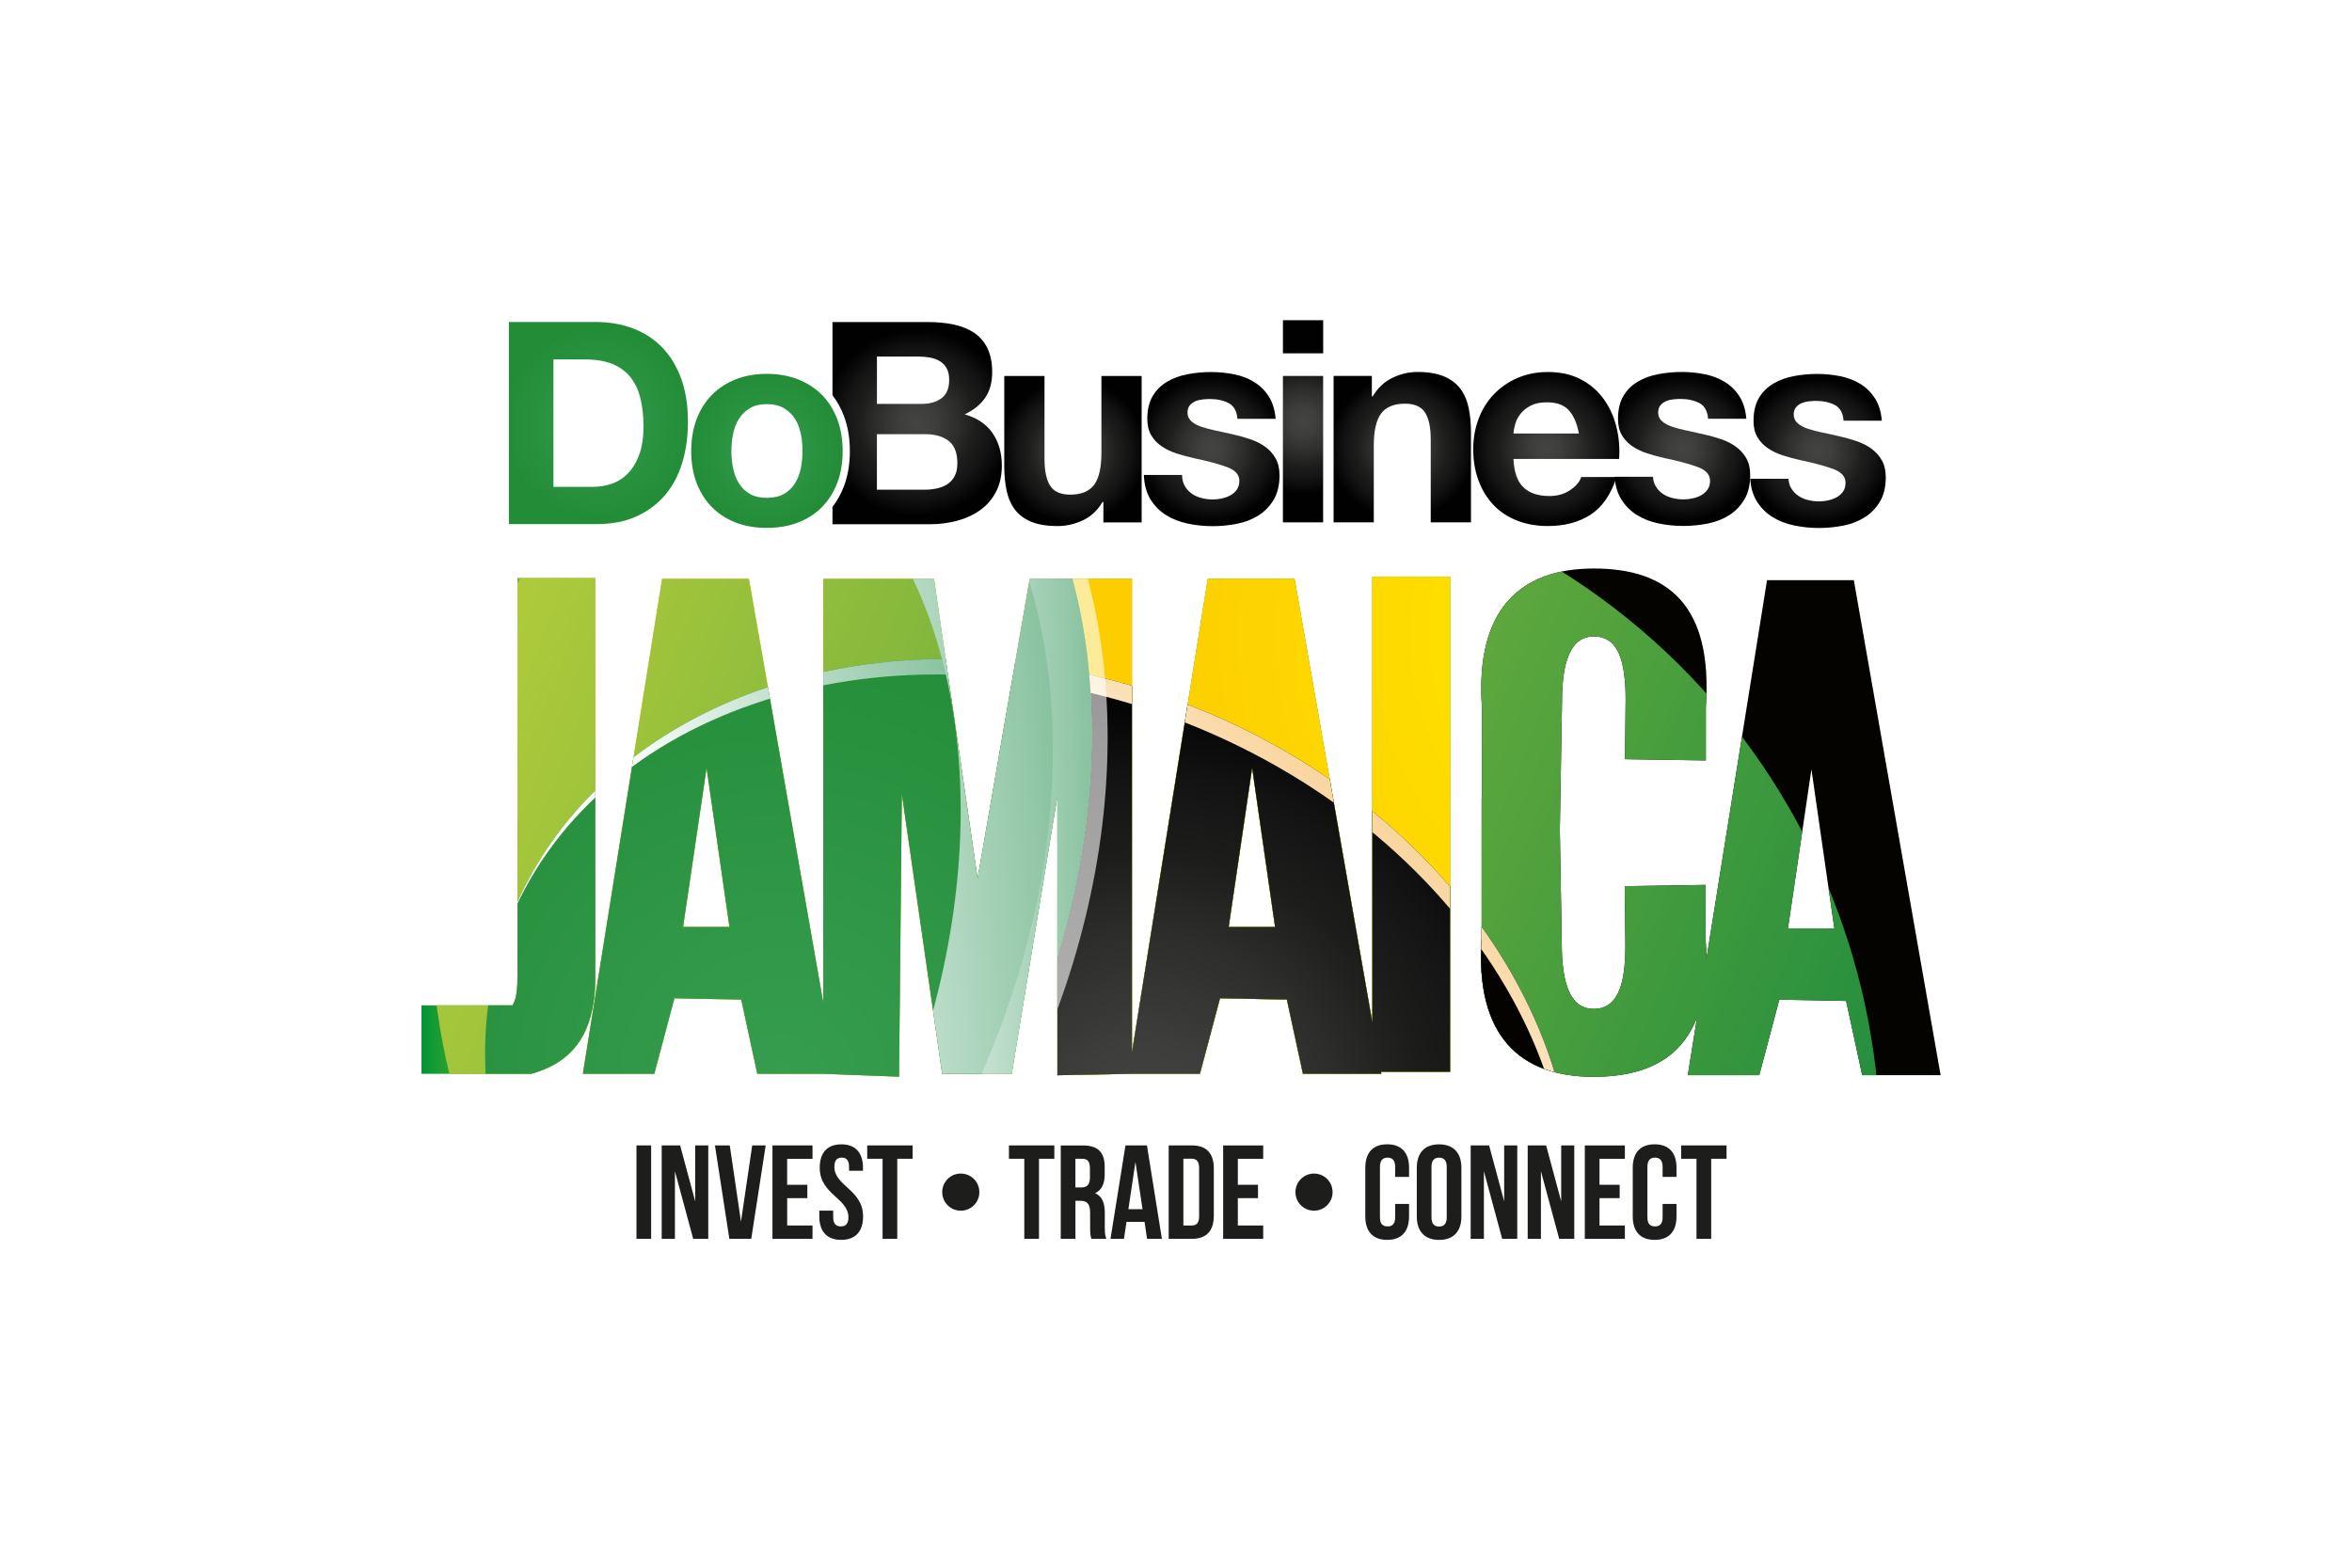 <?xml version="1.0" encoding="utf-8"?>
<!-- Generator: Adobe Illustrator 26.3.1, SVG Export Plug-In . SVG Version: 6.00 Build 0)  -->
<svg version="1.1" xmlns="http://www.w3.org/2000/svg" xmlns:xlink="http://www.w3.org/1999/xlink" x="0px" y="0px"
	 viewBox="0 0 660 440" style="enable-background:new 0 0 660 440;" xml:space="preserve">
<style type="text/css">
	.st0{fill:none;}
	.st1{fill:url(#SVGID_1_);}
	.st2{fill:url(#SVGID_00000090997558488285179110000015502746496480043907_);}
	.st3{fill:url(#SVGID_00000174595022032405956950000011174078560031436710_);}
	.st4{fill:url(#SVGID_00000045581375920794718500000004993535765101757829_);}
	.st5{fill:url(#SVGID_00000100368660799834528620000013282872361711548563_);}
	.st6{fill:url(#SVGID_00000175318048989007138020000006898967751435160742_);}
	.st7{fill:url(#SVGID_00000023245782000607269220000006287733884896241564_);}
	.st8{fill:url(#SVGID_00000164491416398047753820000014421961908979518865_);}
	.st9{fill:url(#SVGID_00000078735359213832730190000015694321938244864691_);}
	.st10{fill:url(#SVGID_00000101820920593193822330000011330657766371440781_);}
	.st11{fill:url(#SVGID_00000165194357043645005240000013113454830188274082_);}
	.st12{fill:#040300;}
	.st13{fill:#FFCD00;}
	.st14{clip-path:url(#SVGID_00000156545154503621571180000017696931278288500148_);}
	.st15{fill:url(#SVGID_00000072967012080519212880000007108682276338818195_);}
	.st16{fill:url(#SVGID_00000153671358159587920310000004680061697190124417_);}
	.st17{fill:url(#SVGID_00000076584357237833583520000001495417833590573997_);}
	.st18{fill:url(#SVGID_00000116195874018376888690000009387632163861958314_);}
	.st19{fill:url(#SVGID_00000181082450177878500860000013084300713265129106_);}
	.st20{filter:url(#Adobe_OpacityMaskFilter);}
	.st21{filter:url(#Adobe_OpacityMaskFilter_00000112634549812848925980000005880709719065000339_);}
	
		.st22{mask:url(#SVGID_00000034090639566424161810000011906145573870234038_);fill:url(#SVGID_00000166657398147509305160000007639385385817816464_);}
	.st23{fill:url(#SVGID_00000173119471914942301950000015413670887017738908_);}
	.st24{fill:url(#SVGID_00000147215523358620099940000014826096628024859779_);}
	.st25{fill:url(#SVGID_00000110449002804134775300000013616850014453996944_);}
	.st26{opacity:0.6;fill:#FFFFFF;}
	.st27{filter:url(#Adobe_OpacityMaskFilter_00000082361709662981659720000009625510298458242999_);}
	.st28{filter:url(#Adobe_OpacityMaskFilter_00000139252972120056021160000002078467913916561072_);}
	
		.st29{mask:url(#SVGID_00000171000760728930701250000006459871125046298539_);fill:url(#SVGID_00000120538358331835583930000016640378605574401690_);}
	.st30{fill:url(#SVGID_00000069381969416091542750000017167332593569181882_);}
	.st31{clip-path:url(#SVGID_00000126316924511515879830000017961750123055986072_);}
	.st32{fill:url(#SVGID_00000065066239117601294650000017076178668945696135_);}
	.st33{fill:url(#SVGID_00000100352145457022119750000015796460714841730438_);}
	.st34{fill:url(#SVGID_00000171687399238903564360000005114490411671306922_);}
	.st35{filter:url(#Adobe_OpacityMaskFilter_00000039812621684312556480000007052688695855771281_);}
	.st36{filter:url(#Adobe_OpacityMaskFilter_00000096035666806287396590000005780785414233581712_);}
	
		.st37{mask:url(#SVGID_00000146493895061051981940000001257264020185738914_);fill:url(#SVGID_00000027605374627956273750000009796643923818632335_);}
	.st38{fill:url(#SVGID_00000029730723961622351390000002854011122148867723_);}
	.st39{fill:url(#SVGID_00000061460103036382439640000014789490481613003403_);}
	.st40{fill:url(#SVGID_00000136384849090716365310000006207844331595919806_);}
	.st41{clip-path:url(#SVGID_00000127739819172291946630000014232603922125084077_);}
	.st42{fill:url(#SVGID_00000103227731579071463730000017344567528541718413_);}
	.st43{fill:url(#SVGID_00000003822387384055858360000012704064247865279880_);}
	.st44{fill:url(#SVGID_00000170976045562215711470000002332457719403940254_);}
	.st45{fill:url(#SVGID_00000133511027810924868870000014513228543877767050_);}
	.st46{fill:url(#SVGID_00000051352657244290784040000000474415198955851941_);}
	.st47{filter:url(#Adobe_OpacityMaskFilter_00000169539698229386656550000008933183685314817204_);}
	.st48{filter:url(#Adobe_OpacityMaskFilter_00000108269765340737949120000008192395224145325491_);}
	
		.st49{mask:url(#SVGID_00000080207474021046204670000012588633711579247005_);fill:url(#SVGID_00000134944780341778019100000016919022484249644161_);}
	.st50{fill:url(#SVGID_00000084527249961122853290000004884782181145844403_);}
	.st51{fill:url(#SVGID_00000056407622243936264360000013731558568246050214_);}
	.st52{fill:url(#SVGID_00000156587919068575688530000007572503700299053981_);}
	.st53{fill:#1D1D1B;}
	.st54{display:none;}
	.st55{display:inline;}
	.st56{clip-path:url(#SVGID_00000078027350981166171950000010373722157553404830_);fill:#13100D;}
	.st57{display:inline;fill:#13100D;}
	.st58{clip-path:url(#SVGID_00000129192439157481648140000004787385759895432850_);fill:#13100D;}
	.st59{display:inline;fill:#6ABFC1;}
	.st60{clip-path:url(#SVGID_00000004522414569238690360000006307257374299616130_);fill:#13100D;}
	.st61{display:inline;fill:#1D1D1B;}
	.st62{display:inline;fill:#006EA8;}
	.st63{fill:#FFFFFF;}
</style>
<g id="Livello_1">
	<rect class="st0" width="660" height="440"/>
</g>
<g id="Ex_Horizontal">
	<g>
		<g>
			<radialGradient id="SVGID_1_" cx="301.075" cy="126.586" r="20.187" gradientUnits="userSpaceOnUse">
				<stop  offset="0" style="stop-color:#444443"/>
				<stop  offset="0.191" style="stop-color:#3E3E3D"/>
				<stop  offset="0.457" style="stop-color:#2C2C2B"/>
				<stop  offset="0.621" style="stop-color:#1D1E1C"/>
				<stop  offset="0.785" style="stop-color:#131413"/>
				<stop  offset="1" style="stop-color:#000100"/>
			</radialGradient>
			<path class="st1" d="M309.62,146.61v-5.72h-0.23c-1.43,2.38-3.28,4.11-5.56,5.17c-2.28,1.06-4.61,1.59-7,1.59
				c-3.02,0-5.49-0.4-7.43-1.2c-1.94-0.8-3.46-1.92-4.57-3.38c-1.11-1.46-1.9-3.23-2.35-5.32c-0.45-2.09-0.67-4.41-0.67-6.95v-25.27
				h11.29v23.21c0,3.39,0.53,5.92,1.59,7.59c1.06,1.67,2.94,2.5,5.64,2.5c3.07,0,5.3-0.91,6.68-2.74c1.38-1.83,2.06-4.84,2.06-9.02
				v-21.54h11.29v41.09H309.62z"/>
			
				<radialGradient id="SVGID_00000088824078957971136860000008661450021338930078_" cx="340.017" cy="126.029" r="20.368" gradientUnits="userSpaceOnUse">
				<stop  offset="0" style="stop-color:#444443"/>
				<stop  offset="0.191" style="stop-color:#3E3E3D"/>
				<stop  offset="0.457" style="stop-color:#2C2C2B"/>
				<stop  offset="0.621" style="stop-color:#1D1E1C"/>
				<stop  offset="0.785" style="stop-color:#131413"/>
				<stop  offset="1" style="stop-color:#000100"/>
			</radialGradient>
			<path style="fill:url(#SVGID_00000088824078957971136860000008661450021338930078_);" d="M332.47,136.4
				c0.5,0.87,1.15,1.59,1.95,2.15c0.79,0.56,1.71,0.97,2.74,1.23c1.03,0.27,2.11,0.4,3.22,0.4c0.8,0,1.63-0.09,2.5-0.28
				c0.87-0.19,1.67-0.48,2.39-0.87c0.72-0.4,1.31-0.93,1.79-1.59c0.48-0.66,0.72-1.49,0.72-2.5c0-1.7-1.13-2.97-3.38-3.82
				c-2.25-0.85-5.39-1.69-9.42-2.54c-1.64-0.37-3.25-0.81-4.81-1.31c-1.56-0.5-2.96-1.17-4.17-1.99c-1.22-0.82-2.2-1.85-2.94-3.1
				c-0.74-1.24-1.11-2.77-1.11-4.57c0-2.65,0.51-4.82,1.55-6.52c1.03-1.7,2.4-3.03,4.09-4.01c1.7-0.98,3.6-1.67,5.73-2.06
				c2.11-0.4,4.29-0.6,6.52-0.6c2.22,0,4.38,0.21,6.48,0.64c2.09,0.43,3.96,1.14,5.6,2.15c1.64,1.01,3.01,2.35,4.09,4.02
				c1.09,1.67,1.74,3.77,1.95,6.32h-10.73c-0.16-2.17-0.98-3.64-2.46-4.41c-1.49-0.77-3.24-1.15-5.25-1.15
				c-0.64,0-1.33,0.04-2.07,0.12c-0.74,0.08-1.42,0.25-2.03,0.51c-0.61,0.27-1.13,0.65-1.55,1.15c-0.42,0.5-0.64,1.18-0.64,2.03
				c0,1.01,0.37,1.83,1.11,2.47c0.74,0.64,1.71,1.15,2.9,1.55c1.19,0.4,2.55,0.76,4.09,1.07c1.54,0.32,3.1,0.67,4.69,1.03
				c1.64,0.37,3.24,0.82,4.81,1.35c1.56,0.53,2.95,1.23,4.17,2.1c1.22,0.87,2.2,1.96,2.94,3.26c0.74,1.3,1.11,2.9,1.11,4.81
				c0,2.7-0.55,4.97-1.63,6.8c-1.09,1.83-2.5,3.3-4.25,4.41c-1.75,1.11-3.75,1.9-6,2.35c-2.25,0.45-4.55,0.68-6.88,0.68
				c-2.39,0-4.72-0.24-6.99-0.72c-2.28-0.48-4.31-1.27-6.08-2.38c-1.78-1.11-3.23-2.58-4.37-4.41c-1.14-1.83-1.76-4.12-1.87-6.87
				h10.73C331.71,134.48,331.96,135.53,332.47,136.4z"/>
			
				<radialGradient id="SVGID_00000020367536518645509580000003580602265784530851_" cx="365.648" cy="118.24" r="20.455" gradientUnits="userSpaceOnUse">
				<stop  offset="0" style="stop-color:#444443"/>
				<stop  offset="0.191" style="stop-color:#3E3E3D"/>
				<stop  offset="0.457" style="stop-color:#2C2C2B"/>
				<stop  offset="0.621" style="stop-color:#1D1E1C"/>
				<stop  offset="0.785" style="stop-color:#131413"/>
				<stop  offset="1" style="stop-color:#000100"/>
			</radialGradient>
			<path style="fill:url(#SVGID_00000020367536518645509580000003580602265784530851_);" d="M360.01,99.17v-9.3h11.29v9.3H360.01z
				 M371.29,105.52v41.09h-11.29v-41.09H371.29z"/>
			
				<radialGradient id="SVGID_00000070811351810954711370000008301117142836151966_" cx="393.504" cy="125.511" r="20.208" gradientUnits="userSpaceOnUse">
				<stop  offset="0" style="stop-color:#444443"/>
				<stop  offset="0.191" style="stop-color:#3E3E3D"/>
				<stop  offset="0.457" style="stop-color:#2C2C2B"/>
				<stop  offset="0.621" style="stop-color:#1D1E1C"/>
				<stop  offset="0.785" style="stop-color:#131413"/>
				<stop  offset="1" style="stop-color:#000100"/>
			</radialGradient>
			<path style="fill:url(#SVGID_00000070811351810954711370000008301117142836151966_);" d="M384.96,105.52v5.72h0.24
				c1.43-2.38,3.28-4.12,5.56-5.21c2.28-1.09,4.61-1.63,6.99-1.63c3.02,0,5.49,0.41,7.43,1.23c1.94,0.82,3.46,1.96,4.57,3.42
				c1.11,1.46,1.89,3.23,2.35,5.32c0.45,2.09,0.67,4.41,0.67,6.95v25.28h-11.29v-23.21c0-3.39-0.53-5.92-1.59-7.59
				c-1.06-1.67-2.94-2.5-5.64-2.5c-3.07,0-5.3,0.92-6.68,2.74c-1.38,1.83-2.07,4.84-2.07,9.02v21.54h-11.28v-41.09H384.96z"/>
			
				<radialGradient id="SVGID_00000126298789612192723620000001499320889681849482_" cx="433.911" cy="126.029" r="21.066" gradientUnits="userSpaceOnUse">
				<stop  offset="0" style="stop-color:#444443"/>
				<stop  offset="0.191" style="stop-color:#3E3E3D"/>
				<stop  offset="0.457" style="stop-color:#2C2C2B"/>
				<stop  offset="0.621" style="stop-color:#1D1E1C"/>
				<stop  offset="0.785" style="stop-color:#131413"/>
				<stop  offset="1" style="stop-color:#000100"/>
			</radialGradient>
			<path style="fill:url(#SVGID_00000126298789612192723620000001499320889681849482_);" d="M440.67,137.51
				c-1.64,1.14-3.61,1.71-5.88,1.71c-3.18,0-5.62-0.82-7.31-2.46c-1.7-1.64-2.62-4.29-2.78-7.95h29.64
				c0.21-3.18-0.05-6.23-0.79-9.14c-0.74-2.91-1.95-5.51-3.62-7.79c-1.67-2.28-3.8-4.09-6.4-5.44c-2.6-1.35-5.64-2.03-9.14-2.03
				c-3.13,0-5.98,0.56-8.55,1.67c-2.57,1.11-4.78,2.63-6.63,4.57c-1.86,1.93-3.29,4.22-4.29,6.87c-1.01,2.65-1.51,5.51-1.51,8.58
				c0,3.18,0.49,6.09,1.47,8.74c0.98,2.65,2.37,4.93,4.17,6.84c1.8,1.91,4,3.38,6.6,4.41c2.6,1.03,5.51,1.55,8.75,1.55
				c4.66,0,8.63-1.06,11.92-3.18c3.28-2.12,5.72-5.64,7.31-10.57h-9.93C443.32,135.17,442.32,136.37,440.67,137.51z M425.21,118.95
				c0.29-1,0.79-1.96,1.51-2.86c0.72-0.9,1.67-1.65,2.86-2.26c1.19-0.61,2.69-0.91,4.49-0.91c2.76,0,4.81,0.74,6.16,2.23
				c1.35,1.49,2.29,3.65,2.82,6.52H424.7C424.75,120.86,424.92,119.96,425.21,118.95z"/>
			
				<radialGradient id="SVGID_00000163754749305379851310000006668231432291903915_" cx="472.119" cy="126.029" r="20.359" gradientUnits="userSpaceOnUse">
				<stop  offset="0" style="stop-color:#444443"/>
				<stop  offset="0.191" style="stop-color:#3E3E3D"/>
				<stop  offset="0.457" style="stop-color:#2C2C2B"/>
				<stop  offset="0.621" style="stop-color:#1D1E1C"/>
				<stop  offset="0.785" style="stop-color:#131413"/>
				<stop  offset="1" style="stop-color:#000100"/>
			</radialGradient>
			<path style="fill:url(#SVGID_00000163754749305379851310000006668231432291903915_);" d="M490.02,128.61
				c-0.74-1.3-1.72-2.39-2.94-3.26c-1.22-0.88-2.6-1.58-4.17-2.1c-1.56-0.53-3.16-0.98-4.81-1.35c-1.59-0.37-3.15-0.71-4.69-1.03
				c-1.54-0.31-2.9-0.68-4.1-1.07c-1.19-0.4-2.16-0.91-2.9-1.55c-0.74-0.64-1.11-1.46-1.11-2.47c0-0.84,0.21-1.52,0.64-2.03
				c0.43-0.5,0.94-0.89,1.55-1.15c0.61-0.26,1.28-0.43,2.03-0.51c0.74-0.08,1.43-0.12,2.07-0.12c2.01,0,3.76,0.38,5.25,1.15
				c1.49,0.77,2.3,2.24,2.47,4.41h10.73c-0.21-2.54-0.86-4.65-1.95-6.32c-1.08-1.67-2.45-3.01-4.1-4.02
				c-1.64-1.01-3.51-1.72-5.6-2.15c-2.09-0.42-4.25-0.64-6.48-0.64c-2.22,0-4.4,0.2-6.51,0.6c-2.12,0.39-4.03,1.09-5.73,2.06
				c-1.69,0.98-3.06,2.32-4.09,4.01c-1.03,1.7-1.55,3.87-1.55,6.52c0,1.8,0.37,3.33,1.11,4.57c0.74,1.25,1.72,2.28,2.94,3.1
				c1.22,0.82,2.61,1.48,4.17,1.99c1.57,0.5,3.17,0.94,4.81,1.31c4.02,0.85,7.17,1.7,9.42,2.54c2.25,0.85,3.38,2.12,3.38,3.82
				c0,1.01-0.24,1.84-0.72,2.5c-0.48,0.66-1.07,1.19-1.79,1.59c-0.72,0.4-1.51,0.69-2.39,0.87c-0.87,0.19-1.71,0.28-2.5,0.28
				c-1.11,0-2.19-0.13-3.22-0.4c-1.03-0.26-1.94-0.67-2.74-1.23c-0.79-0.56-1.44-1.27-1.94-2.15c-0.42-0.73-0.66-1.59-0.72-2.57
				H453.1c0.16,2.5,0.77,4.6,1.83,6.3c1.14,1.83,2.59,3.3,4.37,4.41c1.77,1.11,3.8,1.91,6.08,2.38c2.28,0.48,4.61,0.72,6.99,0.72
				c2.33,0,4.62-0.23,6.87-0.68c2.25-0.45,4.25-1.23,6-2.35c1.74-1.11,3.17-2.58,4.25-4.41c1.09-1.83,1.63-4.09,1.63-6.8
				C491.14,131.51,490.77,129.91,490.02,128.61z"/>
			<g>
				
					<radialGradient id="SVGID_00000017513885176133448030000014196805734037227163_" cx="167.927" cy="118.757" r="26.793" gradientUnits="userSpaceOnUse">
					<stop  offset="0" style="stop-color:#369D4F"/>
					<stop  offset="1" style="stop-color:#228C37"/>
				</radialGradient>
				<path style="fill:url(#SVGID_00000017513885176133448030000014196805734037227163_);" d="M167.29,90.38
					c3.65,0,7.06,0.58,10.21,1.75c3.15,1.17,5.88,2.92,8.18,5.24c2.31,2.33,4.11,5.25,5.41,8.74c1.3,3.5,1.95,7.61,1.95,12.32
					c0,4.13-0.53,7.95-1.59,11.44c-1.06,3.5-2.66,6.52-4.81,9.06c-2.15,2.54-4.82,4.54-8.03,6c-3.21,1.46-6.98,2.18-11.33,2.18
					h-24.48V90.38H167.29z M166.42,136.64c1.8,0,3.55-0.29,5.25-0.87c1.69-0.58,3.21-1.55,4.53-2.9c1.32-1.35,2.39-3.11,3.18-5.28
					c0.79-2.17,1.19-4.82,1.19-7.95c0-2.86-0.28-5.44-0.84-7.75c-0.55-2.3-1.47-4.28-2.74-5.92c-1.27-1.64-2.96-2.9-5.04-3.77
					c-2.1-0.87-4.68-1.31-7.75-1.31h-8.9v35.76H166.42z"/>
				
					<radialGradient id="SVGID_00000091732279101141163630000005037737130768780209_" cx="215.215" cy="126.547" r="21.439" gradientUnits="userSpaceOnUse">
					<stop  offset="0" style="stop-color:#369D4F"/>
					<stop  offset="1" style="stop-color:#228C37"/>
				</radialGradient>
				<path style="fill:url(#SVGID_00000091732279101141163630000005037737130768780209_);" d="M195.47,117.68
					c1-2.67,2.44-4.95,4.29-6.83c1.85-1.88,4.08-3.34,6.67-4.37c2.59-1.03,5.51-1.55,8.74-1.55c3.23,0,6.16,0.52,8.78,1.55
					c2.62,1.04,4.86,2.49,6.71,4.37c1.86,1.88,3.29,4.16,4.29,6.83c1.01,2.68,1.51,5.65,1.51,8.94c0,3.29-0.5,6.25-1.51,8.9
					c-1.01,2.65-2.44,4.91-4.29,6.8c-1.85,1.88-4.09,3.32-6.71,4.33c-2.62,1.01-5.55,1.51-8.78,1.51c-3.23,0-6.15-0.5-8.74-1.51
					c-2.6-1.01-4.82-2.45-6.67-4.33c-1.86-1.88-3.29-4.15-4.29-6.8c-1.01-2.65-1.51-5.62-1.51-8.9
					C193.96,123.34,194.46,120.36,195.47,117.68z M205.72,131.43c0.32,1.56,0.86,2.97,1.63,4.21c0.77,1.25,1.79,2.24,3.06,2.98
					c1.27,0.74,2.86,1.11,4.77,1.11c1.91,0,3.51-0.37,4.81-1.11c1.3-0.74,2.33-1.73,3.1-2.98c0.77-1.24,1.31-2.65,1.63-4.21
					c0.31-1.56,0.48-3.17,0.48-4.81c0-1.64-0.16-3.26-0.48-4.85c-0.32-1.59-0.86-2.99-1.63-4.21c-0.77-1.22-1.8-2.21-3.1-2.98
					c-1.3-0.77-2.9-1.15-4.81-1.15c-1.91,0-3.5,0.38-4.77,1.15c-1.27,0.77-2.3,1.76-3.06,2.98c-0.77,1.22-1.31,2.62-1.63,4.21
					c-0.32,1.59-0.48,3.21-0.48,4.85C205.24,128.27,205.4,129.87,205.72,131.43z"/>
				
					<radialGradient id="SVGID_00000031898061149688767380000000427528374342848164_" cx="257.361" cy="118.757" r="26.17" gradientUnits="userSpaceOnUse">
					<stop  offset="0" style="stop-color:#444443"/>
					<stop  offset="0.191" style="stop-color:#3E3E3D"/>
					<stop  offset="0.457" style="stop-color:#2C2C2B"/>
					<stop  offset="0.621" style="stop-color:#1D1E1C"/>
					<stop  offset="0.785" style="stop-color:#131413"/>
					<stop  offset="1" style="stop-color:#000100"/>
				</radialGradient>
				<path style="fill:url(#SVGID_00000031898061149688767380000000427528374342848164_);" d="M278.54,121.58
					c-1.72-2.51-4.33-4.28-7.83-5.28c2.55-1.22,4.46-2.78,5.76-4.69c1.3-1.91,1.95-4.29,1.95-7.15c0-2.65-0.44-4.88-1.31-6.68
					c-0.87-1.8-2.11-3.24-3.69-4.33c-1.59-1.09-3.5-1.87-5.73-2.35c-2.22-0.48-4.69-0.71-7.39-0.71h-26.7v20.54
					c1.31,1.7,2.38,3.62,3.2,5.79c1.12,2.97,1.68,6.28,1.68,9.92c0,3.65-0.56,6.94-1.68,9.88c-0.81,2.14-1.88,4.05-3.2,5.74v4.87
					h27.5c2.54,0,5.02-0.32,7.43-0.96c2.41-0.63,4.56-1.61,6.44-2.94c1.88-1.32,3.38-3.03,4.49-5.13c1.11-2.09,1.67-4.57,1.67-7.43
					C281.12,127.13,280.26,124.1,278.54,121.58z M246.08,100.08h11.68c1.11,0,2.18,0.09,3.22,0.28c1.03,0.19,1.95,0.52,2.74,1
					c0.79,0.48,1.43,1.14,1.91,1.98c0.48,0.85,0.72,1.94,0.72,3.26c0,2.39-0.72,4.11-2.15,5.17c-1.43,1.06-3.26,1.59-5.48,1.59
					h-12.64V100.08z M267.89,133.62c-0.5,0.96-1.18,1.71-2.03,2.27c-0.85,0.56-1.83,0.95-2.94,1.19c-1.11,0.24-2.28,0.36-3.5,0.36
					h-13.35v-15.58h13.59c2.71,0,4.88,0.63,6.52,1.87c1.64,1.25,2.46,3.33,2.46,6.24C268.65,131.45,268.39,132.67,267.89,133.62z"/>
			</g>
			
				<radialGradient id="SVGID_00000075860703705240872990000017590879829709404038_" cx="510.152" cy="126.586" r="20.359" gradientUnits="userSpaceOnUse">
				<stop  offset="0" style="stop-color:#444443"/>
				<stop  offset="0.191" style="stop-color:#3E3E3D"/>
				<stop  offset="0.457" style="stop-color:#2C2C2B"/>
				<stop  offset="0.621" style="stop-color:#1D1E1C"/>
				<stop  offset="0.785" style="stop-color:#131413"/>
				<stop  offset="1" style="stop-color:#000100"/>
			</radialGradient>
			<path style="fill:url(#SVGID_00000075860703705240872990000017590879829709404038_);" d="M528.05,129.17
				c-0.74-1.3-1.72-2.39-2.94-3.26c-1.22-0.88-2.61-1.58-4.17-2.11c-1.56-0.53-3.16-0.98-4.81-1.35c-1.59-0.37-3.15-0.72-4.69-1.03
				c-1.54-0.31-2.9-0.68-4.09-1.07c-1.19-0.4-2.16-0.91-2.9-1.55c-0.74-0.64-1.11-1.46-1.11-2.46c0-0.85,0.21-1.52,0.64-2.03
				c0.42-0.5,0.94-0.89,1.55-1.15c0.61-0.26,1.28-0.43,2.03-0.52c0.74-0.08,1.43-0.12,2.06-0.12c2.01,0,3.76,0.38,5.25,1.15
				c1.48,0.77,2.3,2.24,2.46,4.41h10.73c-0.21-2.55-0.86-4.65-1.95-6.32c-1.08-1.67-2.45-3.01-4.09-4.02c-1.64-1-3.52-1.72-5.6-2.15
				c-2.09-0.42-4.25-0.64-6.48-0.64c-2.23,0-4.4,0.2-6.52,0.6c-2.12,0.39-4.03,1.09-5.72,2.07c-1.7,0.98-3.06,2.32-4.09,4.01
				c-1.03,1.7-1.55,3.87-1.55,6.52c0,1.8,0.37,3.33,1.11,4.57c0.74,1.25,1.73,2.28,2.94,3.1c1.22,0.82,2.61,1.49,4.17,1.99
				c1.56,0.5,3.16,0.94,4.81,1.31c4.02,0.85,7.17,1.69,9.41,2.54c2.25,0.85,3.38,2.12,3.38,3.82c0,1.01-0.24,1.84-0.71,2.5
				c-0.48,0.66-1.08,1.19-1.79,1.59c-0.72,0.39-1.51,0.69-2.39,0.87c-0.87,0.18-1.71,0.28-2.5,0.28c-1.11,0-2.18-0.13-3.22-0.4
				c-1.03-0.26-1.94-0.68-2.74-1.23c-0.79-0.56-1.45-1.27-1.95-2.15c-0.42-0.73-0.65-1.59-0.72-2.56h-10.72
				c0.16,2.5,0.77,4.6,1.83,6.3c1.14,1.83,2.59,3.3,4.37,4.41c1.78,1.11,3.8,1.91,6.08,2.38c2.28,0.48,4.61,0.72,6.99,0.72
				c2.33,0,4.62-0.23,6.88-0.67c2.25-0.45,4.25-1.23,6-2.35c1.75-1.11,3.16-2.58,4.25-4.41c1.09-1.83,1.63-4.09,1.63-6.79
				C529.17,132.07,528.8,130.47,528.05,129.17z"/>
		</g>
		<g>
			
				<linearGradient id="SVGID_00000004513096898799631430000002858832040446343052_" gradientUnits="userSpaceOnUse" x1="118.249" y1="231.844" x2="167.033" y2="231.844">
				<stop  offset="0" style="stop-color:#009536"/>
				<stop  offset="0.166" style="stop-color:#2CA22F"/>
				<stop  offset="0.336" style="stop-color:#51AD29"/>
				<stop  offset="0.506" style="stop-color:#6EB525"/>
				<stop  offset="0.674" style="stop-color:#82BB22"/>
				<stop  offset="0.84" style="stop-color:#8FBF20"/>
				<stop  offset="1" style="stop-color:#93C01F"/>
			</linearGradient>
			<path style="fill:url(#SVGID_00000004513096898799631430000002858832040446343052_);" d="M166.67,280.74
				c0.02-0.25,0.04-0.51,0.07-0.77c0.2-1.66,0.3-3.43,0.3-5.32v-1.52v-84.55v-26.35H145.2v26.35v86.24c0,1.97-0.17,3.67-0.48,5.15
				c-0.22,0.82-0.52,1.54-0.87,2.19h-25.59v19.22h30.02c0.09,0.17,0.62-0.14,0.71,0.03c9.24-2.56,15.95-8.2,17.66-20.7
				C166.65,280.73,166.66,280.73,166.67,280.74z"/>
			<path class="st12" d="M520.21,162.84h-24.36l-17.04,106.5c0.01-1.89-0.05-3.87-0.2-5.97v-15.01l-22.69,0.35l0.18,16.77
				c0,11.04-2.2,17.68-8.9,17.68c-6.7,0-8.95-7.36-8.95-18.4l-0.54-31.79l0.61-35.94c0-11.04,2.25-18.4,8.95-18.4
				c6.71,0,8.9,6.64,8.9,17.68l-0.18,16.77l22.69,0.35v-15.01c2.02-28.63-10.73-38.86-31.42-38.86c-20.69,0-33.29,11.49-31.42,38.86
				v25.76h-0.07v39.19c-1.87,27.36,10.73,38.86,31.42,38.86c14.07,0,24.46-4.74,29.04-16.77l-2.61,16.32h20.05l5.62-21.2l18.76,0.36
				l4.51,20.84l22,0L520.21,162.84z M501.72,260.57l6.59-44.65l6.43,44.65H501.72z"/>
			<path class="st13" d="M385.09,286.92l-21.81-124.48h-24.37l-21.27,132.92V162.44h-28.69l-14.62,84.2l-12.24-84.2h-31.07V280.5
				v0.94l-2.07-11.79l-18.79-107.21h-24.37l-22.23,138.95h20.05l5.63-21.2l18.76,0.36l4.51,20.84h15.73h2.78l3.53,0.13l0,0
				l17.73,0.67l0.79-79.36l11.32,78.56h19.5l12.83-78.02v78.42l20.92-0.4h19.08l5.63-21.2l18.76,0.36l4.51,20.84h22l-0.1-0.57h19.4
				V161.87h-21.83V286.92z M191.68,260.17l6.59-44.64l6.43,44.64H191.68z M344.78,260.17l6.59-44.64l6.43,44.64H344.78z"/>
		</g>
		<g>
			<defs>
				<path id="SVGID_00000059306871745994852060000001183273354861439410_" d="M166.67,280.74c0.02-0.25,0.04-0.51,0.07-0.77
					c0.2-1.66,0.3-3.43,0.3-5.32v-1.52v-84.55v-26.35H145.2v26.35v86.24c0,1.97-0.17,3.67-0.48,5.15c-0.22,0.82-0.52,1.54-0.87,2.19
					h-25.59v19.22h30.02c0.09,0.17,0.62-0.14,0.71,0.03c9.24-2.56,15.95-8.2,17.66-20.7C166.65,280.73,166.66,280.73,166.67,280.74z
					"/>
			</defs>
			<clipPath id="SVGID_00000183240332728102723340000011931268844918373001_">
				<use xlink:href="#SVGID_00000059306871745994852060000001183273354861439410_"  style="overflow:visible;"/>
			</clipPath>
			<g style="clip-path:url(#SVGID_00000183240332728102723340000011931268844918373001_);">
				
					<linearGradient id="SVGID_00000166652432616439169700000004070487663099209130_" gradientUnits="userSpaceOnUse" x1="224.142" y1="-2465.926" x2="606.335" y2="-2465.926" gradientTransform="matrix(0.929 0.37 -0.37 0.929 -987.1 2393.869)">
					<stop  offset="0" style="stop-color:#B0CB3B"/>
					<stop  offset="1" style="stop-color:#1D8B3E"/>
				</linearGradient>
				<path style="fill:url(#SVGID_00000166652432616439169700000004070487663099209130_);" d="M489.5,327.86
					c39.09-98.03-8.69-209.19-106.71-248.29c-98.03-39.1-209.21,8.68-248.3,106.71c-39.09,98.03,8.68,209.19,106.72,248.29
					C339.24,473.67,450.4,425.89,489.5,327.86z"/>
				
					<radialGradient id="SVGID_00000061466375378924825310000017406879580344691644_" cx="347.683" cy="-2388.907" r="141.905" gradientTransform="matrix(0.929 0.37 -0.37 0.929 -987.1 2393.869)" gradientUnits="userSpaceOnUse">
					<stop  offset="0" style="stop-color:#369D4F"/>
					<stop  offset="1" style="stop-color:#228C37"/>
				</radialGradient>
				<path style="fill:url(#SVGID_00000061466375378924825310000017406879580344691644_);" d="M434.12,373.23
					c25.7-64.46-18.51-142.67-98.79-174.68c-80.27-32.01-166.19-5.7-191.9,58.75c-25.71,64.46,18.52,142.68,98.8,174.7
					C322.5,464.02,408.41,437.7,434.12,373.23z"/>
				
					<linearGradient id="SVGID_00000055676343625676838010000007338688895751052467_" gradientUnits="userSpaceOnUse" x1="475.477" y1="-2484.702" x2="358.117" y2="-2368.188" gradientTransform="matrix(0.929 0.37 -0.37 0.929 -987.1 2393.869)">
					<stop  offset="0" style="stop-color:#34975B"/>
					<stop  offset="1" style="stop-color:#FFFFFF"/>
				</linearGradient>
				<path style="fill:url(#SVGID_00000055676343625676838010000007338688895751052467_);" d="M333.5,203.17
					c79.78,31.81,124.34,108.26,100.13,171.22c0.16-0.39,0.34-0.76,0.5-1.15c25.7-64.46-18.51-142.67-98.79-174.68
					c-80.27-32.01-166.19-5.7-191.9,58.75c-0.16,0.39-0.28,0.79-0.42,1.18C168.78,196.14,253.71,171.34,333.5,203.17z"/>
				
					<radialGradient id="SVGID_00000121962598162005762970000000180459197495805605_" cx="536.862" cy="-2598.691" r="240.651" gradientTransform="matrix(0.929 0.37 -0.37 0.929 -987.1 2393.869)" gradientUnits="userSpaceOnUse">
					<stop  offset="0" style="stop-color:#FFEA00"/>
					<stop  offset="0.644" style="stop-color:#FDCD00"/>
				</radialGradient>
				<path style="fill:url(#SVGID_00000121962598162005762970000000180459197495805605_);" d="M382.79,79.58
					c-66.28-26.43-138.52-13.11-190.47,28.55c113.26-64.1,184.13,154.93,5.77,302.42c12.99,9.63,27.39,17.76,43.11,24.03
					c79.42,31.67,167.46,6.32,218.82-56.59c0.41-0.52,0.81-1.02,1.22-1.53c11.48-14.36,21.09-30.63,28.26-48.59
					C528.59,229.84,480.82,118.67,382.79,79.58z"/>
				
					<radialGradient id="SVGID_00000135661582954711621820000005993168789212234383_" cx="497.585" cy="-2463.175" r="175.072" gradientTransform="matrix(0.929 0.37 -0.37 0.929 -987.1 2393.869)" gradientUnits="userSpaceOnUse">
					<stop  offset="0" style="stop-color:#FFEA00"/>
					<stop  offset="1" style="stop-color:#FFDC00"/>
				</radialGradient>
				<path style="fill:url(#SVGID_00000135661582954711621820000005993168789212234383_);" d="M335.33,198.55
					c-9.85-3.93-19.79-6.97-29.7-9.18c5.76,63.86-22.12,149.47-105.49,219.43c12.55,9.16,26.63,17.04,42.09,23.2
					c80.27,32.01,166.18,5.69,191.89-58.77C459.82,308.78,415.6,230.57,335.33,198.55z"/>
				<path class="st13" d="M241.2,434.57c-15.72-6.27-30.12-14.4-43.11-24.03c-14.91,12.35-31.56,24.18-50.1,35.32
					c0,0,194.86,77.71,311.71-67.48c0.1-0.13,0.21-0.25,0.32-0.39C408.66,440.89,320.63,466.25,241.2,434.57z"/>
				<defs>
					<filter id="Adobe_OpacityMaskFilter" filterUnits="userSpaceOnUse" x="176.69" y="377.99" width="283.33" height="77.41">
						<feFlood  style="flood-color:white;flood-opacity:1" result="back"/>
						<feBlend  in="SourceGraphic" in2="back" mode="normal"/>
					</filter>
				</defs>
				
					<mask maskUnits="userSpaceOnUse" x="176.69" y="377.99" width="283.33" height="77.41" id="SVGID_00000132047638576853534070000014121685136635000752_">
					<g class="st20">
						<defs>
							
								<filter id="Adobe_OpacityMaskFilter_00000087394884165249670950000008733123961131396786_" filterUnits="userSpaceOnUse" x="176.69" y="377.99" width="283.33" height="77.41">
								<feFlood  style="flood-color:white;flood-opacity:1" result="back"/>
								<feBlend  in="SourceGraphic" in2="back" mode="normal"/>
							</filter>
						</defs>
						
							<mask maskUnits="userSpaceOnUse" x="176.69" y="377.99" width="283.33" height="77.41" id="SVGID_00000132047638576853534070000014121685136635000752_">
							<g style="filter:url(#Adobe_OpacityMaskFilter_00000087394884165249670950000008733123961131396786_);">
							</g>
						</mask>
						
							<linearGradient id="SVGID_00000169551393874476571180000012244025577652252075_" gradientUnits="userSpaceOnUse" x1="464.75" y1="-2353.336" x2="518.821" y2="-2247.271" gradientTransform="matrix(0.929 0.37 -0.37 0.929 -987.1 2393.869)">
							<stop  offset="0" style="stop-color:#FFFFFF"/>
							<stop  offset="1" style="stop-color:#000000"/>
						</linearGradient>
						
							<path style="mask:url(#SVGID_00000132047638576853534070000014121685136635000752_);fill:url(#SVGID_00000169551393874476571180000012244025577652252075_);" d="
							M241.2,434.57c-15.72-6.27-30.12-14.4-43.11-24.03c-6.76,5.59-13.92,11.07-21.4,16.43c53.66,22.99,183.24,68.99,283.02-48.59
							c0.11-0.13,0.21-0.25,0.32-0.39C408.66,440.89,320.63,466.25,241.2,434.57z"/>
					</g>
				</mask>
				<path class="st13" d="M241.2,434.57c-15.72-6.27-30.12-14.4-43.11-24.03c-6.76,5.59-13.92,11.07-21.4,16.43
					c53.66,22.99,183.24,68.99,283.02-48.59c0.11-0.13,0.21-0.25,0.32-0.39C408.66,440.89,320.63,466.25,241.2,434.57z"/>
				
					<linearGradient id="SVGID_00000057111665995282482310000010885277354139083395_" gradientUnits="userSpaceOnUse" x1="460.137" y1="-2501.91" x2="315.743" y2="-2429.29" gradientTransform="matrix(0.929 0.37 -0.37 0.929 -987.1 2393.869)">
					<stop  offset="0" style="stop-color:#34975B"/>
					<stop  offset="1" style="stop-color:#FFFFFF"/>
				</linearGradient>
				<path style="fill:url(#SVGID_00000057111665995282482310000010885277354139083395_);" d="M198.09,410.54
					c178.36-147.49,107.49-366.52-5.77-302.42c-4.81,3.86-9.38,8.02-13.82,12.34c92.54-22.94,142.03,149.7,12.36,284.41
					C193.23,406.81,195.63,408.72,198.09,410.54z"/>
				
					<linearGradient id="SVGID_00000078754635712780167250000015308479733842854838_" gradientUnits="userSpaceOnUse" x1="450.138" y1="-2486.566" x2="352.192" y2="-2445.193" gradientTransform="matrix(0.929 0.37 -0.37 0.929 -987.1 2393.869)">
					<stop  offset="0" style="stop-color:#34975B"/>
					<stop  offset="1" style="stop-color:#FFFFFF"/>
				</linearGradient>
				<path style="fill:url(#SVGID_00000078754635712780167250000015308479733842854838_);" d="M198.09,410.54
					c176.19-145.7,109.16-361.19-1.68-304.6c102.41-36.89,159.17,161.88-1.12,302.43C196.23,409.09,197.15,409.84,198.09,410.54z"/>
				
					<linearGradient id="SVGID_00000004516377612872652740000011780950870549749658_" gradientUnits="userSpaceOnUse" x1="527.976" y1="-2619.582" x2="472.248" y2="-2446.485" gradientTransform="matrix(0.929 0.37 -0.37 0.929 -987.1 2393.869)">
					<stop  offset="0" style="stop-color:#F29200"/>
					<stop  offset="1" style="stop-color:#FFFFFF"/>
				</linearGradient>
				<path style="fill:url(#SVGID_00000004516377612872652740000011780950870549749658_);" d="M335.33,198.55
					c-9.85-3.93-19.79-6.97-29.7-9.18c0.16,1.69,0.29,3.38,0.4,5.1c9.15,2.19,18.35,5.05,27.46,8.69
					c79.78,31.81,124.34,108.26,100.13,171.22c0.16-0.39,0.34-0.76,0.5-1.15C459.82,308.78,415.6,230.57,335.33,198.55z"/>
				<path class="st26" d="M192.12,108.22C314.98,38.37,388.15,301.62,148,445.86C347.89,334.29,335.75,136.53,259.72,98.65
					C240.97,89.3,219.93,87.39,192.12,108.22z"/>
				<defs>
					
						<filter id="Adobe_OpacityMaskFilter_00000139977946146766099980000001535774894059645324_" filterUnits="userSpaceOnUse" x="294.53" y="81.95" width="204.67" height="236.95">
						<feFlood  style="flood-color:white;flood-opacity:1" result="back"/>
						<feBlend  in="SourceGraphic" in2="back" mode="normal"/>
					</filter>
				</defs>
				
					<mask maskUnits="userSpaceOnUse" x="294.53" y="81.95" width="204.67" height="236.95" id="SVGID_00000058547950932093291510000008351810143756237184_">
					<g style="filter:url(#Adobe_OpacityMaskFilter_00000139977946146766099980000001535774894059645324_);">
						<defs>
							
								<filter id="Adobe_OpacityMaskFilter_00000075134938251467382620000014837417311966095763_" filterUnits="userSpaceOnUse" x="294.53" y="81.95" width="204.67" height="236.95">
								<feFlood  style="flood-color:white;flood-opacity:1" result="back"/>
								<feBlend  in="SourceGraphic" in2="back" mode="normal"/>
							</filter>
						</defs>
						
							<mask maskUnits="userSpaceOnUse" x="294.53" y="81.95" width="204.67" height="236.95" id="SVGID_00000058547950932093291510000008351810143756237184_">
							<g style="filter:url(#Adobe_OpacityMaskFilter_00000075134938251467382620000014837417311966095763_);">
							</g>
						</mask>
						
							<radialGradient id="SVGID_00000165936727781867230750000003341130131377236389_" cx="5909.672" cy="-1889.981" r="197.563" gradientTransform="matrix(0.367 -0.245 0.366 0.547 -1027.787 2650.816)" gradientUnits="userSpaceOnUse">
							<stop  offset="0" style="stop-color:#FFFFFF"/>
							<stop  offset="0.092" style="stop-color:#F1F1F1"/>
							<stop  offset="0.268" style="stop-color:#CBCBCB"/>
							<stop  offset="0.509" style="stop-color:#8E8E8E"/>
							<stop  offset="0.802" style="stop-color:#3C3C3C"/>
							<stop  offset="1" style="stop-color:#000000"/>
						</radialGradient>
						
							<path style="mask:url(#SVGID_00000058547950932093291510000008351810143756237184_);fill:url(#SVGID_00000165936727781867230750000003341130131377236389_);" d="
							M469.3,151.97c-39.93-59.69-104.72-86.39-144.73-59.63c-40,26.76-40.07,96.84-0.14,156.54
							c39.92,59.69,104.71,86.39,144.71,59.64C509.15,281.76,509.22,211.68,469.3,151.97z"/>
					</g>
				</mask>
				
					<radialGradient id="SVGID_00000150816755953838403600000018214685786338135454_" cx="5909.672" cy="-1889.981" r="197.563" gradientTransform="matrix(0.367 -0.245 0.366 0.547 -1027.787 2650.816)" gradientUnits="userSpaceOnUse">
					<stop  offset="0" style="stop-color:#FFFFFF"/>
					<stop  offset="0.092" style="stop-color:#FDFDF1"/>
					<stop  offset="0.268" style="stop-color:#F8F8CB"/>
					<stop  offset="0.509" style="stop-color:#F0F08E"/>
					<stop  offset="0.802" style="stop-color:#E6E43C"/>
					<stop  offset="1" style="stop-color:#DEDC00"/>
				</radialGradient>
				<path style="fill:url(#SVGID_00000150816755953838403600000018214685786338135454_);" d="M469.3,151.97
					c-39.93-59.69-104.72-86.39-144.73-59.63c-40,26.76-40.07,96.84-0.14,156.54c39.92,59.69,104.71,86.39,144.71,59.64
					C509.15,281.76,509.22,211.68,469.3,151.97z"/>
			</g>
		</g>
		<g>
			<defs>
				<path id="SVGID_00000062914150523969596280000009474771346924324784_" d="M520.21,162.84h-24.36l-17.04,106.5
					c0.01-1.89-0.05-3.87-0.2-5.97v-15.01l-22.69,0.35l0.18,16.77c0,11.04-2.2,17.68-8.9,17.68c-6.7,0-8.95-7.36-8.95-18.4
					l-0.54-31.79l0.61-35.94c0-11.04,2.25-18.4,8.95-18.4c6.71,0,8.9,6.64,8.9,17.68l-0.18,16.77l22.69,0.35v-15.01
					c2.02-28.63-10.73-38.86-31.42-38.86c-20.69,0-33.29,11.49-31.42,38.86v25.76h-0.07v39.19c-1.87,27.36,10.73,38.86,31.42,38.86
					c14.07,0,24.46-4.74,29.04-16.77l-2.61,16.32h20.05l5.62-21.2l18.76,0.36l4.51,20.84l22,0L520.21,162.84z M501.72,260.57
					l6.59-44.65l6.43,44.65H501.72z"/>
			</defs>
			<clipPath id="SVGID_00000016062572233907476050000001215343755477648830_">
				<use xlink:href="#SVGID_00000062914150523969596280000009474771346924324784_"  style="overflow:visible;"/>
			</clipPath>
			<g style="clip-path:url(#SVGID_00000016062572233907476050000001215343755477648830_);">
				
					<linearGradient id="SVGID_00000123406637312050706070000005984235931380135084_" gradientUnits="userSpaceOnUse" x1="271.05" y1="-2414.5" x2="653.244" y2="-2414.5" gradientTransform="matrix(0.929 0.37 -0.37 0.929 -987.1 2393.869)">
					<stop  offset="0" style="stop-color:#B0CB3B"/>
					<stop  offset="1" style="stop-color:#1D8B3E"/>
				</linearGradient>
				<path style="fill:url(#SVGID_00000123406637312050706070000005984235931380135084_);" d="M514.02,393.01
					c39.09-98.03-8.69-209.2-106.71-248.29c-98.04-39.1-209.2,8.68-248.3,106.71c-39.09,98.03,8.68,209.19,106.72,248.29
					C363.76,538.82,474.93,491.04,514.02,393.01z"/>
				
					<radialGradient id="SVGID_00000155147298642616759070000010773606417985251764_" cx="347.683" cy="-2388.907" r="141.905" gradientTransform="matrix(0.929 0.37 -0.37 0.929 -987.1 2393.869)" gradientUnits="userSpaceOnUse">
					<stop  offset="0" style="stop-color:#369D4F"/>
					<stop  offset="1" style="stop-color:#228C37"/>
				</radialGradient>
				<path style="fill:url(#SVGID_00000155147298642616759070000010773606417985251764_);" d="M434.12,373.23
					c25.7-64.46-18.51-142.67-98.79-174.68c-80.27-32.01-166.19-5.7-191.9,58.75c-25.71,64.46,18.52,142.68,98.8,174.7
					C322.5,464.02,408.41,437.7,434.12,373.23z"/>
				
					<linearGradient id="SVGID_00000170981132011847593300000002882987160453780653_" gradientUnits="userSpaceOnUse" x1="475.477" y1="-2484.702" x2="358.117" y2="-2368.188" gradientTransform="matrix(0.929 0.37 -0.37 0.929 -987.1 2393.869)">
					<stop  offset="0" style="stop-color:#34975B"/>
					<stop  offset="1" style="stop-color:#FFFFFF"/>
				</linearGradient>
				<path style="fill:url(#SVGID_00000170981132011847593300000002882987160453780653_);" d="M333.5,203.17
					c79.78,31.81,124.34,108.26,100.13,171.22c0.16-0.39,0.34-0.76,0.5-1.15c25.7-64.46-18.51-142.67-98.79-174.68
					c-80.27-32.01-166.19-5.7-191.9,58.75c-0.16,0.39-0.28,0.79-0.42,1.18C168.78,196.14,253.71,171.34,333.5,203.17z"/>
				<path class="st12" d="M335.33,198.55c-9.85-3.93-19.79-6.97-29.7-9.18c5.76,63.86-22.12,149.47-105.49,219.43
					c12.55,9.16,26.63,17.04,42.09,23.2c80.27,32.01,166.18,5.69,191.89-58.77C459.82,308.78,415.6,230.57,335.33,198.55z"/>
				<path class="st13" d="M241.2,434.57c-15.72-6.27-30.12-14.4-43.11-24.03c-14.91,12.35-31.56,24.18-50.1,35.32
					c0,0,194.86,77.71,311.71-67.48c0.1-0.13,0.21-0.25,0.32-0.39C408.66,440.89,320.63,466.25,241.2,434.57z"/>
				<defs>
					
						<filter id="Adobe_OpacityMaskFilter_00000062188150043747484980000017791259968515188100_" filterUnits="userSpaceOnUse" x="176.69" y="377.99" width="283.33" height="77.41">
						<feFlood  style="flood-color:white;flood-opacity:1" result="back"/>
						<feBlend  in="SourceGraphic" in2="back" mode="normal"/>
					</filter>
				</defs>
				
					<mask maskUnits="userSpaceOnUse" x="176.69" y="377.99" width="283.33" height="77.41" id="SVGID_00000165210614559258970540000010770717342393628607_">
					<g style="filter:url(#Adobe_OpacityMaskFilter_00000062188150043747484980000017791259968515188100_);">
						<defs>
							
								<filter id="Adobe_OpacityMaskFilter_00000137844222595080946760000006455171420730803347_" filterUnits="userSpaceOnUse" x="176.69" y="377.99" width="283.33" height="77.41">
								<feFlood  style="flood-color:white;flood-opacity:1" result="back"/>
								<feBlend  in="SourceGraphic" in2="back" mode="normal"/>
							</filter>
						</defs>
						
							<mask maskUnits="userSpaceOnUse" x="176.69" y="377.99" width="283.33" height="77.41" id="SVGID_00000165210614559258970540000010770717342393628607_">
							<g style="filter:url(#Adobe_OpacityMaskFilter_00000137844222595080946760000006455171420730803347_);">
							</g>
						</mask>
						
							<linearGradient id="SVGID_00000133510814801894703120000005735670520139024573_" gradientUnits="userSpaceOnUse" x1="464.75" y1="-2353.336" x2="518.821" y2="-2247.271" gradientTransform="matrix(0.929 0.37 -0.37 0.929 -987.1 2393.869)">
							<stop  offset="0" style="stop-color:#FFFFFF"/>
							<stop  offset="1" style="stop-color:#000000"/>
						</linearGradient>
						
							<path style="mask:url(#SVGID_00000165210614559258970540000010770717342393628607_);fill:url(#SVGID_00000133510814801894703120000005735670520139024573_);" d="
							M241.2,434.57c-15.72-6.27-30.12-14.4-43.11-24.03c-6.76,5.59-13.92,11.07-21.4,16.43c53.66,22.99,183.24,68.99,283.02-48.59
							c0.11-0.13,0.21-0.25,0.32-0.39C408.66,440.89,320.63,466.25,241.2,434.57z"/>
					</g>
				</mask>
				<path class="st13" d="M241.2,434.57c-15.72-6.27-30.12-14.4-43.11-24.03c-6.76,5.59-13.92,11.07-21.4,16.43
					c53.66,22.99,183.24,68.99,283.02-48.59c0.11-0.13,0.21-0.25,0.32-0.39C408.66,440.89,320.63,466.25,241.2,434.57z"/>
				
					<linearGradient id="SVGID_00000153668250097005413610000000932710626712867733_" gradientUnits="userSpaceOnUse" x1="460.137" y1="-2501.91" x2="315.743" y2="-2429.29" gradientTransform="matrix(0.929 0.37 -0.37 0.929 -987.1 2393.869)">
					<stop  offset="0" style="stop-color:#34975B"/>
					<stop  offset="1" style="stop-color:#FFFFFF"/>
				</linearGradient>
				<path style="fill:url(#SVGID_00000153668250097005413610000000932710626712867733_);" d="M198.09,410.54
					c178.36-147.49,107.49-366.52-5.77-302.42c-4.81,3.86-9.38,8.02-13.82,12.34c92.54-22.94,142.03,149.7,12.36,284.41
					C193.23,406.81,195.63,408.72,198.09,410.54z"/>
				
					<linearGradient id="SVGID_00000141438525752230635480000005171163021571084680_" gradientUnits="userSpaceOnUse" x1="450.138" y1="-2486.566" x2="352.192" y2="-2445.193" gradientTransform="matrix(0.929 0.37 -0.37 0.929 -987.1 2393.869)">
					<stop  offset="0" style="stop-color:#34975B"/>
					<stop  offset="1" style="stop-color:#FFFFFF"/>
				</linearGradient>
				<path style="fill:url(#SVGID_00000141438525752230635480000005171163021571084680_);" d="M198.09,410.54
					c176.19-145.7,109.16-361.19-1.68-304.6c102.41-36.89,159.17,161.88-1.12,302.43C196.23,409.09,197.15,409.84,198.09,410.54z"/>
				
					<linearGradient id="SVGID_00000013160222471752218790000005568224991277775758_" gradientUnits="userSpaceOnUse" x1="527.976" y1="-2619.582" x2="472.248" y2="-2446.485" gradientTransform="matrix(0.929 0.37 -0.37 0.929 -987.1 2393.869)">
					<stop  offset="0" style="stop-color:#F29200"/>
					<stop  offset="1" style="stop-color:#FFFFFF"/>
				</linearGradient>
				<path style="fill:url(#SVGID_00000013160222471752218790000005568224991277775758_);" d="M335.33,198.55
					c-9.85-3.93-19.79-6.97-29.7-9.18c0.16,1.69,0.29,3.38,0.4,5.1c9.15,2.19,18.35,5.05,27.46,8.69
					c79.78,31.81,124.34,108.26,100.13,171.22c0.16-0.39,0.34-0.76,0.5-1.15C459.82,308.78,415.6,230.57,335.33,198.55z"/>
				<path class="st26" d="M192.12,108.22C314.98,38.37,388.15,301.62,148,445.86C347.89,334.29,335.75,136.53,259.72,98.65
					C240.97,89.3,219.93,87.39,192.12,108.22z"/>
			</g>
		</g>
		<g>
			<defs>
				<path id="SVGID_00000129893567985276630590000005245503738384094876_" d="M385.09,286.92l-21.81-124.48h-24.37l-21.27,132.92
					V162.44h-28.69l-14.62,84.2l-12.24-84.2h-31.07V280.5v0.94l-2.07-11.79l-18.79-107.21h-24.37l-22.23,138.95h20.05l5.63-21.2
					l18.76,0.36l4.51,20.84h15.73h2.78l3.53,0.13l0,0l17.73,0.67l0.79-79.36l11.32,78.56h19.5l12.83-78.02v78.42l20.92-0.4h19.08
					l5.63-21.2l18.76,0.36l4.51,20.84h22l-0.1-0.57h19.4V161.87h-21.83V286.92z M191.68,260.17l6.59-44.64l6.43,44.64H191.68z
					 M344.78,260.17l6.59-44.64l6.43,44.64H344.78z"/>
			</defs>
			<clipPath id="SVGID_00000108286877486057941200000013986171406461580188_">
				<use xlink:href="#SVGID_00000129893567985276630590000005245503738384094876_"  style="overflow:visible;"/>
			</clipPath>
			<g style="clip-path:url(#SVGID_00000108286877486057941200000013986171406461580188_);">
				
					<linearGradient id="SVGID_00000060750216321939212310000018200073078231582132_" gradientUnits="userSpaceOnUse" x1="224.142" y1="-2465.926" x2="606.335" y2="-2465.926" gradientTransform="matrix(0.929 0.37 -0.37 0.929 -987.1 2393.869)">
					<stop  offset="0" style="stop-color:#B0CB3B"/>
					<stop  offset="1" style="stop-color:#1D8B3E"/>
				</linearGradient>
				<path style="fill:url(#SVGID_00000060750216321939212310000018200073078231582132_);" d="M489.5,327.86
					c39.09-98.03-8.69-209.19-106.71-248.29c-98.03-39.1-209.21,8.68-248.3,106.71c-39.09,98.03,8.68,209.19,106.72,248.29
					C339.24,473.67,450.4,425.89,489.5,327.86z"/>
				
					<radialGradient id="SVGID_00000124845516782787465840000003667917586620225922_" cx="347.683" cy="-2388.907" r="141.905" gradientTransform="matrix(0.929 0.37 -0.37 0.929 -987.1 2393.869)" gradientUnits="userSpaceOnUse">
					<stop  offset="0" style="stop-color:#369D4F"/>
					<stop  offset="1" style="stop-color:#228C37"/>
				</radialGradient>
				<path style="fill:url(#SVGID_00000124845516782787465840000003667917586620225922_);" d="M434.12,373.23
					c25.7-64.46-18.51-142.67-98.79-174.68c-80.27-32.01-166.19-5.7-191.9,58.75c-25.71,64.46,18.52,142.68,98.8,174.7
					C322.5,464.02,408.41,437.7,434.12,373.23z"/>
				
					<linearGradient id="SVGID_00000062891449438560737380000008548292934543405723_" gradientUnits="userSpaceOnUse" x1="475.477" y1="-2484.702" x2="358.117" y2="-2368.188" gradientTransform="matrix(0.929 0.37 -0.37 0.929 -987.1 2393.869)">
					<stop  offset="0" style="stop-color:#34975B"/>
					<stop  offset="1" style="stop-color:#FFFFFF"/>
				</linearGradient>
				<path style="fill:url(#SVGID_00000062891449438560737380000008548292934543405723_);" d="M333.5,203.17
					c79.78,31.81,124.34,108.26,100.13,171.22c0.16-0.39,0.34-0.76,0.5-1.15c25.7-64.46-18.51-142.67-98.79-174.68
					c-80.27-32.01-166.19-5.7-191.9,58.75c-0.16,0.39-0.28,0.79-0.42,1.18C168.78,196.14,253.71,171.34,333.5,203.17z"/>
				
					<radialGradient id="SVGID_00000011021465703517043800000016734299066089691819_" cx="536.862" cy="-2598.691" r="240.651" gradientTransform="matrix(0.929 0.37 -0.37 0.929 -987.1 2393.869)" gradientUnits="userSpaceOnUse">
					<stop  offset="0" style="stop-color:#FFEA00"/>
					<stop  offset="0.644" style="stop-color:#FDCD00"/>
				</radialGradient>
				<path style="fill:url(#SVGID_00000011021465703517043800000016734299066089691819_);" d="M382.79,79.58
					c-66.28-26.43-138.52-13.11-190.47,28.55c113.26-64.1,184.13,154.93,5.77,302.42c12.99,9.63,27.39,17.76,43.11,24.03
					c79.42,31.67,167.46,6.32,218.82-56.59c0.41-0.52,0.81-1.02,1.22-1.53c11.48-14.36,21.09-30.63,28.26-48.59
					C528.59,229.84,480.82,118.67,382.79,79.58z"/>
				
					<radialGradient id="SVGID_00000091693515691695353940000010483420964604746912_" cx="320.789" cy="317.504" r="124.443" gradientUnits="userSpaceOnUse">
					<stop  offset="0" style="stop-color:#444443"/>
					<stop  offset="0.191" style="stop-color:#3E3E3D"/>
					<stop  offset="0.457" style="stop-color:#2C2C2B"/>
					<stop  offset="0.621" style="stop-color:#1D1E1C"/>
					<stop  offset="0.785" style="stop-color:#131413"/>
					<stop  offset="1" style="stop-color:#000100"/>
				</radialGradient>
				<path style="fill:url(#SVGID_00000091693515691695353940000010483420964604746912_);" d="M335.33,198.55
					c-9.85-3.93-19.79-6.97-29.7-9.18c5.76,63.86-22.12,149.47-105.49,219.43c12.55,9.16,26.63,17.04,42.09,23.2
					c80.27,32.01,166.18,5.69,191.89-58.77C459.82,308.78,415.6,230.57,335.33,198.55z"/>
				<path class="st13" d="M241.2,434.57c-15.72-6.27-30.12-14.4-43.11-24.03c-14.91,12.35-31.56,24.18-50.1,35.32
					c0,0,194.86,77.71,311.71-67.48c0.1-0.13,0.21-0.25,0.32-0.39C408.66,440.89,320.63,466.25,241.2,434.57z"/>
				<defs>
					
						<filter id="Adobe_OpacityMaskFilter_00000036951676586686920270000000924321073171531197_" filterUnits="userSpaceOnUse" x="176.69" y="377.99" width="283.33" height="77.41">
						<feFlood  style="flood-color:white;flood-opacity:1" result="back"/>
						<feBlend  in="SourceGraphic" in2="back" mode="normal"/>
					</filter>
				</defs>
				
					<mask maskUnits="userSpaceOnUse" x="176.69" y="377.99" width="283.33" height="77.41" id="SVGID_00000061473614314424697550000013132866504891075202_">
					<g style="filter:url(#Adobe_OpacityMaskFilter_00000036951676586686920270000000924321073171531197_);">
						<defs>
							
								<filter id="Adobe_OpacityMaskFilter_00000157278274522751935820000014875301744447194769_" filterUnits="userSpaceOnUse" x="176.69" y="377.99" width="283.33" height="77.41">
								<feFlood  style="flood-color:white;flood-opacity:1" result="back"/>
								<feBlend  in="SourceGraphic" in2="back" mode="normal"/>
							</filter>
						</defs>
						
							<mask maskUnits="userSpaceOnUse" x="176.69" y="377.99" width="283.33" height="77.41" id="SVGID_00000061473614314424697550000013132866504891075202_">
							<g style="filter:url(#Adobe_OpacityMaskFilter_00000157278274522751935820000014875301744447194769_);">
							</g>
						</mask>
						
							<linearGradient id="SVGID_00000059989998307385834630000014531134081529996456_" gradientUnits="userSpaceOnUse" x1="464.75" y1="-2353.336" x2="518.821" y2="-2247.271" gradientTransform="matrix(0.929 0.37 -0.37 0.929 -987.1 2393.869)">
							<stop  offset="0" style="stop-color:#FFFFFF"/>
							<stop  offset="1" style="stop-color:#000000"/>
						</linearGradient>
						
							<path style="mask:url(#SVGID_00000061473614314424697550000013132866504891075202_);fill:url(#SVGID_00000059989998307385834630000014531134081529996456_);" d="
							M241.2,434.57c-15.72-6.27-30.12-14.4-43.11-24.03c-6.76,5.59-13.92,11.07-21.4,16.43c53.66,22.99,183.24,68.99,283.02-48.59
							c0.11-0.13,0.21-0.25,0.32-0.39C408.66,440.89,320.63,466.25,241.2,434.57z"/>
					</g>
				</mask>
				<path class="st13" d="M241.2,434.57c-15.72-6.27-30.12-14.4-43.11-24.03c-6.76,5.59-13.92,11.07-21.4,16.43
					c53.66,22.99,183.24,68.99,283.02-48.59c0.11-0.13,0.21-0.25,0.32-0.39C408.66,440.89,320.63,466.25,241.2,434.57z"/>
				
					<linearGradient id="SVGID_00000103976267909411263810000009472787053227198623_" gradientUnits="userSpaceOnUse" x1="460.137" y1="-2501.91" x2="315.743" y2="-2429.29" gradientTransform="matrix(0.929 0.37 -0.37 0.929 -987.1 2393.869)">
					<stop  offset="0" style="stop-color:#34975B"/>
					<stop  offset="1" style="stop-color:#FFFFFF"/>
				</linearGradient>
				<path style="fill:url(#SVGID_00000103976267909411263810000009472787053227198623_);" d="M198.09,410.54
					c178.36-147.49,107.49-366.52-5.77-302.42c-4.81,3.86-9.38,8.02-13.82,12.34c92.54-22.94,142.03,149.7,12.36,284.41
					C193.23,406.81,195.63,408.72,198.09,410.54z"/>
				
					<linearGradient id="SVGID_00000100370263510625013950000003012570936774199474_" gradientUnits="userSpaceOnUse" x1="450.138" y1="-2486.566" x2="352.192" y2="-2445.193" gradientTransform="matrix(0.929 0.37 -0.37 0.929 -987.1 2393.869)">
					<stop  offset="0" style="stop-color:#34975B"/>
					<stop  offset="1" style="stop-color:#FFFFFF"/>
				</linearGradient>
				<path style="fill:url(#SVGID_00000100370263510625013950000003012570936774199474_);" d="M198.09,410.54
					c176.19-145.7,109.16-361.19-1.68-304.6c102.41-36.89,159.17,161.88-1.12,302.43C196.23,409.09,197.15,409.84,198.09,410.54z"/>
				
					<linearGradient id="SVGID_00000151540208241689092310000011399614465009287338_" gradientUnits="userSpaceOnUse" x1="527.976" y1="-2619.582" x2="472.248" y2="-2446.485" gradientTransform="matrix(0.929 0.37 -0.37 0.929 -987.1 2393.869)">
					<stop  offset="0" style="stop-color:#F29200"/>
					<stop  offset="1" style="stop-color:#FFFFFF"/>
				</linearGradient>
				<path style="fill:url(#SVGID_00000151540208241689092310000011399614465009287338_);" d="M335.33,198.55
					c-9.85-3.93-19.79-6.97-29.7-9.18c0.16,1.69,0.29,3.38,0.4,5.1c9.15,2.19,18.35,5.05,27.46,8.69
					c79.78,31.81,124.34,108.26,100.13,171.22c0.16-0.39,0.34-0.76,0.5-1.15C459.82,308.78,415.6,230.57,335.33,198.55z"/>
				<path class="st26" d="M192.12,108.22C314.98,38.37,388.15,301.62,148,445.86C347.89,334.29,335.75,136.53,259.72,98.65
					C240.97,89.3,219.93,87.39,192.12,108.22z"/>
			</g>
		</g>
		<g>
			<path class="st53" d="M178.6,321.48h4.12v26.22h-4.12V321.48z"/>
			<path class="st53" d="M189.39,328.71v18.99h-3.71v-26.22h5.17l4.23,15.7v-15.7h3.67v26.22h-4.23L189.39,328.71z"/>
			<path class="st53" d="M207.93,342.87l3.15-21.39h3.78l-4.05,26.22h-6.14l-4.05-26.22h4.16L207.93,342.87z"/>
			<path class="st53" d="M220.89,332.53h5.66v3.75h-5.66v7.68H228v3.75h-11.24v-26.22H228v3.75h-7.12V332.53z"/>
			<path class="st53" d="M236.09,321.18c4.01,0,6.07,2.4,6.07,6.59v0.82h-3.9v-1.09c0-1.87-0.75-2.59-2.06-2.59
				c-1.31,0-2.06,0.71-2.06,2.59c0,5.39,8.05,6.41,8.05,13.9c0,4.2-2.1,6.59-6.14,6.59s-6.14-2.4-6.14-6.59v-1.61h3.9v1.87
				c0,1.87,0.82,2.55,2.14,2.55c1.31,0,2.13-0.67,2.13-2.55c0-5.4-8.05-6.41-8.05-13.9C230.02,323.58,232.08,321.18,236.09,321.18z"
				/>
			<path class="st53" d="M243.35,321.48h12.74v3.75h-4.31v22.48h-4.12v-22.48h-4.31V321.48z"/>
			<path class="st53" d="M269.61,329.38c2.88,0,5.21,2.32,5.21,5.21c0,2.89-2.32,5.21-5.21,5.21c-2.88,0-5.21-2.32-5.21-5.21
				C264.4,331.71,266.72,329.38,269.61,329.38z"/>
			<path class="st53" d="M283.12,321.48h12.74v3.75h-4.31v22.48h-4.12v-22.48h-4.31V321.48z"/>
			<path class="st53" d="M306.27,347.7c-0.22-0.67-0.37-1.09-0.37-3.22v-4.12c0-2.43-0.82-3.33-2.7-3.33h-1.42v10.68h-4.12v-26.22
				h6.22c4.27,0,6.11,1.99,6.11,6.03v2.06c0,2.7-0.86,4.46-2.7,5.32c2.06,0.86,2.73,2.85,2.73,5.58v4.05c0,1.27,0.04,2.21,0.45,3.18
				H306.27z M301.77,325.23v8.05h1.61c1.54,0,2.47-0.67,2.47-2.77v-2.58c0-1.87-0.64-2.7-2.1-2.7H301.77z"/>
			<path class="st53" d="M326.04,347.7h-4.16l-0.71-4.76h-5.06l-0.71,4.76h-3.78l4.2-26.22h6.03L326.04,347.7z M316.64,339.38h3.97
				l-1.99-13.26L316.64,339.38z"/>
			<path class="st53" d="M327.95,321.48h6.52c4.12,0,6.14,2.28,6.14,6.48v13.26c0,4.2-2.02,6.48-6.14,6.48h-6.52V321.48z
				 M332.07,325.23v18.73h2.32c1.31,0,2.1-0.67,2.1-2.55v-13.64c0-1.87-0.79-2.55-2.1-2.55H332.07z"/>
			<path class="st53" d="M347.35,332.53h5.66v3.75h-5.66v7.68h7.12v3.75h-11.24v-26.22h11.24v3.75h-7.12V332.53z"/>
			<path class="st53" d="M368.73,329.38c2.88,0,5.21,2.32,5.21,5.21c0,2.89-2.32,5.21-5.21,5.21c-2.88,0-5.21-2.32-5.21-5.21
				C363.53,331.71,365.85,329.38,368.73,329.38z"/>
			<path class="st53" d="M395.4,337.92v3.48c0,4.2-2.1,6.59-6.14,6.59c-4.05,0-6.14-2.4-6.14-6.59v-13.64c0-4.2,2.1-6.59,6.14-6.59
				c4.05,0,6.14,2.4,6.14,6.59v2.55h-3.9v-2.81c0-1.87-0.82-2.59-2.13-2.59c-1.31,0-2.14,0.71-2.14,2.59v14.16
				c0,1.87,0.82,2.55,2.14,2.55c1.31,0,2.13-0.67,2.13-2.55v-3.75H395.4z"/>
			<path class="st53" d="M397.57,327.77c0-4.2,2.21-6.59,6.26-6.59c4.04,0,6.26,2.4,6.26,6.59v13.64c0,4.2-2.21,6.59-6.26,6.59
				c-4.05,0-6.26-2.4-6.26-6.59V327.77z M401.69,341.67c0,1.87,0.82,2.58,2.14,2.58c1.31,0,2.14-0.71,2.14-2.58v-14.16
				c0-1.87-0.83-2.59-2.14-2.59c-1.31,0-2.14,0.71-2.14,2.59V341.67z"/>
			<path class="st53" d="M416.4,328.71v18.99h-3.71v-26.22h5.17l4.23,15.7v-15.7h3.67v26.22h-4.23L416.4,328.71z"/>
			<path class="st53" d="M432.4,328.71v18.99h-3.71v-26.22h5.17l4.23,15.7v-15.7h3.67v26.22h-4.23L432.4,328.71z"/>
			<path class="st53" d="M448.84,332.53h5.66v3.75h-5.66v7.68h7.12v3.75h-11.24v-26.22h11.24v3.75h-7.12V332.53z"/>
			<path class="st53" d="M470.45,337.92v3.48c0,4.2-2.1,6.59-6.14,6.59c-4.05,0-6.14-2.4-6.14-6.59v-13.64c0-4.2,2.1-6.59,6.14-6.59
				c4.04,0,6.14,2.4,6.14,6.59v2.55h-3.9v-2.81c0-1.87-0.82-2.59-2.14-2.59c-1.31,0-2.13,0.71-2.13,2.59v14.16
				c0,1.87,0.82,2.55,2.13,2.55c1.31,0,2.14-0.67,2.14-2.55v-3.75H470.45z"/>
			<path class="st53" d="M471.75,321.48h12.74v3.75h-4.31v22.48h-4.12v-22.48h-4.31V321.48z"/>
		</g>
	</g>
</g>
<g id="Ex._Block" class="st54">
	<g class="st55">
		<defs>
			<rect id="SVGID_00000135650070603680561370000002686623719973513632_" x="125.93" y="92" width="408.02" height="258"/>
		</defs>
		<clipPath id="SVGID_00000068638908640890926420000012024331532892769978_">
			<use xlink:href="#SVGID_00000135650070603680561370000002686623719973513632_"  style="overflow:visible;"/>
		</clipPath>
		<path style="clip-path:url(#SVGID_00000068638908640890926420000012024331532892769978_);fill:#13100D;" d="M482.58,276.29
			c-11.64,0-21.07-8.89-21.07-19.86c0-10.97,9.44-19.86,21.07-19.86c11.64,0,21.07,8.89,21.07,19.86
			C503.65,267.4,494.22,276.29,482.58,276.29 M482.58,208.01c-28.37,0-51.37,21.68-51.37,48.42c0,26.74,23,48.42,51.37,48.42
			s51.37-21.68,51.37-48.42C533.95,229.69,510.95,208.01,482.58,208.01"/>
	</g>
	<rect x="279.22" y="208.01" class="st57" width="30.36" height="94.98"/>
	<g class="st55">
		<defs>
			<rect id="SVGID_00000063627413401381696830000009440087437221629354_" x="125.93" y="92" width="408.02" height="258"/>
		</defs>
		<clipPath id="SVGID_00000160872487069427933430000005944778358589032068_">
			<use xlink:href="#SVGID_00000063627413401381696830000009440087437221629354_"  style="overflow:visible;"/>
		</clipPath>
		<path style="clip-path:url(#SVGID_00000160872487069427933430000005944778358589032068_);fill:#13100D;" d="M387.43,244.63
			c0,2.81,0.01,5.62,0.03,8.43c-2.24-2.94-4.5-5.88-6.82-8.85l-28.19-36.21h-26.54v94.98h29.64v-36.62c0-2.81-0.02-5.62-0.04-8.42
			c2.24,2.93,4.5,5.88,6.83,8.85l28.18,36.2h26.55v-94.98h-29.64V244.63z"/>
	</g>
	<rect x="222.74" y="208.01" class="st59" width="35.82" height="141.51"/>
	<polygon class="st59" points="126.3,208.01 186.16,273.02 125.93,349.52 167.8,349.52 228.03,273.02 168.17,208.01 	"/>
	<g class="st55">
		<defs>
			<rect id="SVGID_00000171715224891436132200000007351111353521875091_" x="125.93" y="92" width="408.02" height="258"/>
		</defs>
		<clipPath id="SVGID_00000084504207818480816970000000353979482644174722_">
			<use xlink:href="#SVGID_00000171715224891436132200000007351111353521875091_"  style="overflow:visible;"/>
		</clipPath>
		<path style="clip-path:url(#SVGID_00000084504207818480816970000000353979482644174722_);fill:#13100D;" d="M533.95,349.57v-5.22
			h-8.99V318.7h-5.59v30.87H533.95z M500.66,349.57l1.58-6.5h7.73l1.42,6.5h5.35l-7.05-30.87h-7.17l-7.25,30.87H500.66z
			 M506.01,325.37h0.08l2.71,12.49h-5.55L506.01,325.37z M478.35,349.57v-19.92h0.08l8.55,19.92h5.34V318.7h-5.1V337h-0.08
			l-7.78-18.3h-6.12v30.87H478.35z M455.91,327.85c0-3.42,1.42-4.36,3.64-4.36s3.65,0.94,3.65,4.36v12.57
			c0,3.42-1.42,4.36-3.65,4.36s-3.64-0.94-3.64-4.36V327.85z M450.32,339.65c0,7.61,3.81,10.35,9.23,10.35
			c5.43,0,9.23-2.74,9.23-10.35v-11.03c0-7.61-3.81-10.35-9.23-10.35c-5.43,0-9.23,2.74-9.23,10.35V339.65z M445.87,318.7h-5.59
			v30.87h5.59V318.7z M418.41,318.7v5.22h6.52v25.65h5.59v-25.65h6.52v-5.22H418.41z M403.63,349.57l1.58-6.5h7.73l1.42,6.5h5.35
			l-7.05-30.87h-7.17l-7.25,30.87H403.63z M408.97,325.37h0.08l2.71,12.49h-5.55L408.97,325.37z M381.31,349.57v-19.92h0.08
			l8.55,19.92h5.34V318.7h-5.1V337h-0.08l-7.77-18.3h-6.12v30.87H381.31z M359.36,323.58h2.88c2.47,0,3.97,1.28,3.97,4.27
			c0,2.99-1.5,4.28-3.97,4.28h-2.88V323.58z M372.89,349.57l-5.51-13.77c3.12-1.24,4.41-4.02,4.41-7.87c0-5.81-3.2-9.24-9.92-9.24
			h-8.1v30.87h5.59V337h2.67l4.86,12.57H372.89z M349.65,349.57v-5.22h-10.12v-8.12h7.41v-5.22h-7.41v-7.1h9.72v-5.22h-15.31v30.87
			H349.65z M312.39,318.7v5.22h6.52v25.65h5.59v-25.65h6.52v-5.22H312.39z M295.18,349.57v-19.92h0.08l8.55,19.92h5.34V318.7h-5.1
			V337h-0.08l-7.77-18.3h-6.12v30.87H295.18z M284.81,318.7h-5.59v30.87h5.59V318.7z"/>
		<path style="clip-path:url(#SVGID_00000084504207818480816970000000353979482644174722_);fill:#13100D;" d="M185.52,108.94
			c22.97,0.06,51.23,6.28,51.23,29.15v54.65h-40.51v-23.58c-0.02-0.07-9.83,3.47-17.36,5.79c-5.07,1.4-8.91,4.26-9.21,9.43
			c-0.4,4.36,4.55,8.36,4.5,8.36h-39.66c-0.05,0-8.84-3.17-8.57-12.65c0.81-18.07,14.88-24.71,49.52-28.72
			c18.65-2.3,20.77-4.1,20.79-8.79c-0.02-3.84-2.29-8.2-12.86-8.36c-15.23,0-14.17,10.32-14.15,10.29h-38.79
			C130.35,144.5,130.81,108.98,185.52,108.94 M309.26,109.79c-13.47,1.97-18.2,13.11-18.22,13.08v-11.57h-37.73v81.45h41.16v-39.01
			c0.05-6.89,1.97-9.98,4.5-12.43c2.84-2.92,7.82-4.96,13.29-4.93h11.57v-25.08C323.82,111.26,317.89,108.53,309.26,109.79
			 M391.36,92h-40.72v19.29H333.7v25.08h16.94v33.23c0.03,7.16-0.12,13.01,5.14,18.64c4.6,4.71,10.63,4.49,17.79,4.51h17.79v-56.37
			h24.43v-25.08h-24.43V92z M476.04,109.58c68.31,0.76,57.26,62.5,57.23,62.59h-72.88v20.58h-29.8c0.1,0-12.23-11.08-12-33.01
			C419.04,108.65,473.9,109.53,476.04,109.58 M493.83,151.59c-0.05-0.07,1.71-16.69-17.79-16.72c-18.79-0.1-16.73,16.65-16.72,16.72
			H493.83z"/>
	</g>
</g>
<g id="Ex._Dicitura" class="st54">
	<path class="st61" d="M267.11,121.87c-0.83-1.6-1.39-3.45-1.39-5.63c0-0.08,0-0.17,0-0.26c0.09-4.26,1.5-8.36,5.5-11.88
		c3.79-3.28,7.49-4.33,11.14-4.33h0.09c2.76,0.03,5.28,0.82,7.57,2.44l0.38,0.27l-0.4,0.23c-8.6,5-16.18,11.53-22.39,19.22
		l-0.29,0.35L267.11,121.87z M393.56,121.92c-6.21-7.69-13.8-14.23-22.39-19.22l-0.4-0.23l0.38-0.27c2.29-1.62,4.82-2.41,7.57-2.44
		h0h0.09c3.64,0,7.35,1.05,11.14,4.33c3.99,3.52,5.41,7.62,5.5,11.88v0.26c0,2.19-0.57,4.03-1.39,5.63l-0.21,0.4L393.56,121.92z
		 M309.72,151.67l0.04,0.19l-0.15,0.11c-0.3,0.22-0.66,0.47-1.08,0.71c-1.15,0.66-2.6,1.21-4.13,1.21h0h-0.02
		c-1.08-0.01-2.25-0.23-3.66-1.01c-1.15-0.64-1.91-1.44-2.44-2.4c-0.53-0.96-0.83-2.14-0.83-3.49c0-0.02,0-0.04,0-0.05
		c0-1.5,0.39-3.22,1.2-4.92l0.11-0.24c0,0,2.37,0.85,3.34,1.33c2.75,1.34,4.64,2.8,5.67,4.17c0.76,1.01,1.5,2.34,1.9,4.11
		C309.68,151.51,309.7,151.6,309.72,151.67 M351.38,152l0.04-0.2c0.02-0.12,0.05-0.25,0.08-0.38c0.4-1.77,1.14-3.2,1.91-4.19
		c1.05-1.35,2.91-2.75,5.66-4.09c0.92-0.46,1.91-0.86,2.93-1.2l0.25-0.08l0.11,0.24c0.79,1.69,1.18,3.38,1.18,4.87v0.02v0.01
		c0,1.37-0.3,2.55-0.83,3.51c-0.53,0.96-1.28,1.75-2.44,2.39c-1.42,0.77-2.58,1-3.66,1.01h-0.03c-1.63,0-3.18-0.63-4.34-1.35
		c-0.25-0.15-0.47-0.28-0.67-0.43L351.38,152z M317.2,191.88l-0.31-0.46h27.39l-0.31,0.46c-3.79,5.59-8.31,11.8-13.15,17.72
		l-0.23,0.28l-0.23-0.28C325.51,203.68,320.99,197.47,317.2,191.88 M298.19,237.65c-6.96-3.51-13.54-8.11-19-13.57
		c-0.6-0.59-1.18-1.21-1.75-1.82l-0.25-0.27l0.31-0.19c4.81-2.97,17.67-10.92,19.62-12.13c0.64-0.39,1.08-1.08,1.08-1.79
		c0-0.32-0.08-0.64-0.28-0.96l-2.24-3.62c-0.45-0.73-1.1-0.99-1.76-1c-0.43,0-0.85,0.13-1.16,0.32l-20.89,12.91l-0.16-0.22
		c-1.02-1.41-1.99-2.86-2.92-4.34l-0.16-0.25l0.25-0.16c3.26-2.01,18.67-11.54,20.82-12.87c0.64-0.39,1.08-1.08,1.08-1.79
		c0-0.32-0.08-0.64-0.28-0.96l-2.24-3.62c-0.45-0.73-1.1-0.99-1.75-1c-0.43,0-0.85,0.13-1.16,0.32l-20.66,12.77l-0.14-0.31
		c-0.74-1.6-1.42-3.22-2.04-4.88l-0.08-0.23l0.21-0.13c4.78-2.95,17.71-10.95,19.67-12.16c0.64-0.39,1.08-1.08,1.08-1.79
		c0-0.32-0.08-0.64-0.28-0.96l-2.24-3.62c-0.45-0.73-1.1-0.99-1.76-1c-0.43,0-0.85,0.13-1.16,0.32l-18.03,11.14l-0.09-0.4
		c-1.27-5.37-1.94-10.97-1.94-16.74c0-20.08,8.13-38.23,21.29-51.39c8.95-8.94,20.2-15.56,32.8-18.88l0.37-0.1v22.86
		c0.01,1.09,0.7,2.12,1.93,2.12h4.25c1.4,0,2.1-1.17,2.11-2.12v-24.49l0.26-0.03c1.72-0.23,3.47-0.4,5.23-0.51l0.32-0.02v25.04
		c0.01,1.09,0.7,2.12,1.92,2.12h4.25c1.4,0,2.1-1.17,2.11-2.12v-25.04l0.31,0.02c1.76,0.11,3.5,0.27,5.23,0.5l0.26,0.03v24.49
		c0.01,1.09,0.7,2.12,1.92,2.12h4.25c1.4,0,2.1-1.17,2.1-2.12v-22.86l0.37,0.1c12.6,3.32,23.85,9.94,32.8,18.88
		c13.16,13.16,21.29,31.31,21.29,51.39c0,5.76-0.68,11.36-1.94,16.73l-0.09,0.4l-18.02-11.14c-0.32-0.2-0.74-0.32-1.16-0.32
		c-0.65,0-1.3,0.27-1.75,1l-2.23,3.62c-0.2,0.32-0.29,0.65-0.29,0.96c0,0.71,0.44,1.4,1.08,1.79c1.96,1.21,14.89,9.21,19.66,12.16
		l0.21,0.13l-0.08,0.23c-0.62,1.66-1.3,3.29-2.04,4.88l-0.14,0.3l-20.65-12.77c-0.32-0.2-0.74-0.32-1.17-0.32
		c-0.65,0-1.3,0.27-1.75,1l-2.24,3.62c-0.2,0.32-0.28,0.65-0.28,0.96c0,0.7,0.45,1.4,1.08,1.79c2.15,1.33,17.56,10.85,20.82,12.87
		l0.25,0.16l-0.16,0.25c-0.92,1.48-1.9,2.93-2.92,4.34l-0.16,0.22l-20.89-12.91c-0.31-0.2-0.73-0.32-1.16-0.32
		c-0.65,0-1.3,0.27-1.75,1l-2.24,3.62c-0.2,0.32-0.28,0.65-0.28,0.96c0,0.71,0.44,1.4,1.08,1.79c1.95,1.21,14.81,9.15,19.62,12.13
		l0.31,0.19l-0.25,0.27c-0.57,0.61-1.15,1.22-1.75,1.82c-5.47,5.46-11.79,10.06-18.76,13.56l-0.12,0.06l-0.13-0.05
		c-2.04-0.85-9.11-4.2-19.53-13.87c-2.43-2.25-4.86-4.75-7.25-7.39l-0.17-0.19l0.17-0.2c7.61-9.15,14.22-19.02,19.15-26.51
		c0.52-0.79,0.76-1.72,0.76-2.65c0-0.56-0.08-1.12-0.24-1.65c-1.99-6.86-4.28-15.91-4.81-23.67l-0.03-0.45l0.43,0.15
		c1.5,0.53,3.23,0.9,5.17,0.9c0.02,0,0.04,0,0.04,0c2.37,0,5.01-0.61,7.58-2.02c2.48-1.36,4.43-3.35,5.68-5.65
		c1.26-2.3,1.83-4.87,1.83-7.45c0-1.86-0.3-3.72-0.86-5.55l-0.14-0.45l0.47,0.07c2.24,0.34,4.49,1.12,6.74,2.54l0.32,0.2l0,0
		c0.36,0.22,0.66,0.4,1.14,0.67c0.45,0.26,1.01,0.41,1.52,0.41c0.56,0,1.03-0.18,1.29-0.56c0.71-1.01,1.62-2.38,2.49-3.7
		c0.2-0.3,0.28-0.63,0.28-0.97c0-0.66-0.35-1.34-0.84-1.7c-0.51-0.38-1.18-0.91-1.81-1.3c-4.5-2.84-9.31-4.02-13.8-4.02h-0.05
		c-4.85,0.01-9.32,1.3-13.05,3.14c-3.75,1.86-6.76,4.22-8.82,6.82c-1.61,2.06-2.53,4.46-3.12,7.02c-0.58,2.56-0.8,5.31-0.8,8.18
		c0.02,8.08,1.77,17.27,3.91,25.04l0.11,0.37h-32.24l0.1-0.37c2.13-7.77,3.89-16.96,3.91-25.04c0-2.88-0.22-5.63-0.8-8.19
		c-0.59-2.56-1.51-4.96-3.12-7.01c-2.06-2.6-5.08-4.96-8.82-6.82c-3.74-1.84-8.21-3.14-13.06-3.14h-0.05c-4.49,0-9.3,1.17-13.8,4.02
		c-0.63,0.4-1.3,0.92-1.81,1.3c-0.49,0.36-0.85,1.04-0.84,1.7c0,0.34,0.09,0.67,0.29,0.97c0.87,1.32,1.78,2.69,2.49,3.7
		c0.26,0.37,0.73,0.56,1.29,0.56c0.5,0,1.06-0.15,1.52-0.41c0.48-0.27,0.78-0.45,1.14-0.67l0,0l0.32-0.2
		c2.18-1.37,4.37-2.14,6.54-2.5l0.47-0.08l-0.14,0.46c-0.55,1.82-0.85,3.67-0.85,5.52V147v0c0,2.57,0.58,5.14,1.84,7.44
		c1.25,2.3,3.21,4.3,5.68,5.65c2.56,1.42,5.21,2.02,7.58,2.02h0.04c2.02,0,3.82-0.41,5.36-0.97l0.43-0.16l-0.03,0.46
		c-0.53,7.75-2.79,16.85-4.81,23.69c-0.17,0.58-0.26,1.17-0.26,1.73c0,0.93,0.23,1.81,0.72,2.56c4.98,7.64,11.56,17.39,19.19,26.57
		l0.16,0.2l-0.17,0.19c-2.39,2.64-4.82,5.14-7.25,7.39C307.3,233.44,300.24,236.8,298.19,237.65 M330.58,245.36
		c-7.69,0-15.09-1.19-22.04-3.4l-0.61-0.19l0.54-0.34c3.85-2.42,8.89-6.11,14.84-11.63c2.38-2.22,4.74-4.61,7.05-7.12l0.22-0.24
		l0.22,0.24c2.31,2.51,4.67,4.9,7.05,7.12c5.95,5.52,10.81,9.1,14.66,11.52l0.72,0.45l-0.61,0.19
		C345.67,244.16,338.27,245.36,330.58,245.36 M403.78,115.87L403.78,115.87L403.78,115.87z M257.39,115.87L257.39,115.87
		L257.39,115.87z M399.75,130.72l-0.09-0.15l0.09-0.15c2.37-3.98,3.9-8.97,3.9-14.35c0-0.06,0-0.13,0-0.19
		c-0.04-6.16-2.45-12.89-8.31-17.97c-5.08-4.47-10.87-6.33-16.18-6.36h-0.16c-0.13,0-0.27,0-0.4,0c-4.55,0.06-8.71,1.33-12.19,3.06
		c-1.86,0.94-3.52,2-4.97,3.13l-0.14,0.11l-0.16-0.06c-9.44-3.86-19.76-5.99-30.58-5.99c-10.83,0-21.15,2.13-30.58,5.99l-0.16,0.06
		l-0.13-0.11c-1.45-1.13-3.11-2.19-4.97-3.13c-3.47-1.73-7.64-3-12.19-3.06c-0.13,0-0.26,0-0.39,0h-0.01
		c-5.35,0-11.2,1.84-16.33,6.36c-5.86,5.08-8.27,11.81-8.31,17.97c0,0.06,0,0.13,0,0.19c0,5.37,1.53,10.36,3.9,14.35l0.09,0.15
		l-0.09,0.15c-7.44,12.23-11.72,26.59-11.72,41.96c0,44.68,36.22,80.89,80.89,80.89c44.68,0,80.89-36.22,80.89-80.89
		C411.47,157.32,407.19,142.96,399.75,130.72"/>
	<g class="st55">
		<g>
			<path class="st53" d="M139.55,291.83c0-1.9,1.06-2.96,2.96-2.96h7.13c1.9,0,2.96,1.06,2.96,2.96v54.01c0,1.9-1.06,2.96-2.96,2.96
				h-7.13c-1.9,0-2.96-1.06-2.96-2.96V291.83z"/>
			<path class="st53" d="M163.74,291.83c0-1.9,1.06-2.96,2.96-2.96h34.59c1.9,0,2.96,1.06,2.96,2.96v6.22c0,1.9-1.06,2.96-2.96,2.96
				h-24.5v10.17h22.53c1.9,0,2.96,1.06,2.96,2.96v6.22c0,1.9-1.06,2.96-2.96,2.96h-22.53v22.53c0,1.9-1.06,2.96-2.96,2.96h-7.13
				c-1.9,0-2.96-1.06-2.96-2.96V291.83z"/>
			<path class="st53" d="M214.19,291.83c0-1.9,1.06-2.96,2.96-2.96h34.59c1.9,0,2.96,1.06,2.96,2.96v6.22c0,1.9-1.06,2.96-2.96,2.96
				h-24.5v10.17h22.53c1.9,0,2.96,1.06,2.96,2.96v6.22c0,1.9-1.06,2.96-2.96,2.96h-22.53v22.53c0,1.9-1.06,2.96-2.96,2.96h-7.13
				c-1.9,0-2.96-1.06-2.96-2.96V291.83z"/>
			<path class="st53" d="M263.87,291.83c0-1.9,1.06-2.96,2.96-2.96h24.42c9.94,0,20.33,3.87,20.33,18.51
				c0,7.05-2.88,13.96-10.77,16.91l12.67,19.95c1.21,1.9,0.38,4.55-2.5,4.55h-7.89c-1.82,0-3.03-0.99-3.79-2.2l-13.12-20.71h-9.25
				v19.95c0,1.9-1.06,2.96-2.96,2.96h-7.13c-1.9,0-2.96-1.06-2.96-2.96V291.83z M276.92,313.75h13.2c4.93,0,8.42-1.44,8.42-6.37
				c0-4.85-3.49-6.37-8.42-6.37h-13.2V313.75z"/>
		</g>
		<g>
			<path class="st53" d="M354.6,291.96c0-1.89,1.06-2.94,2.94-2.94h26.87c7.85,0,16.98,4.53,16.98,18.42
				c0,12.53-9.28,18.26-17.58,18.26h-16.23v20c0,1.89-1.06,2.94-2.94,2.94h-7.09c-1.89,0-2.94-1.06-2.94-2.94V291.96z
				 M367.58,313.62h13.51c4.38,0,7.32-1.81,7.32-6.26c0-4.08-1.89-6.26-6.34-6.26h-14.49V313.62z"/>
			<path class="st53" d="M407.58,291.96c0-1.89,1.06-2.94,2.94-2.94h24.3c9.89,0,20.23,3.85,20.23,18.42
				c0,7.02-2.87,13.89-10.72,16.83l12.6,19.85c1.21,1.89,0.38,4.53-2.49,4.53h-7.85c-1.81,0-3.02-0.98-3.77-2.19l-13.06-20.6h-9.21
				v19.85c0,1.89-1.06,2.94-2.94,2.94h-7.09c-1.89,0-2.94-1.06-2.94-2.94V291.96z M420.56,313.77h13.13c4.91,0,8.38-1.43,8.38-6.34
				c0-4.83-3.47-6.34-8.38-6.34h-13.13V313.77z"/>
			<path class="st53" d="M491.65,287.66c18.57,0,29.96,12.68,29.96,31.17c0,18.49-11.4,31.17-29.96,31.17
				c-18.57,0-29.96-12.68-29.96-31.17C461.69,300.34,473.09,287.66,491.65,287.66z M491.65,338.38c11.24,0,16.38-9.28,16.38-19.55
				c0-10.26-5.13-19.55-16.38-19.55c-11.24,0-16.38,9.28-16.38,19.55C475.28,329.09,480.41,338.38,491.65,338.38z"/>
		</g>
	</g>
</g>
<g id="Ex_Square" class="st54">
	<path class="st62" d="M331.76,48c-95.27,0-172.5,77.24-172.5,172.51c0,95.27,77.23,172.49,172.5,172.49
		c95.27,0,172.51-77.23,172.51-172.49C504.27,125.24,427.03,48,331.76,48z"/>
	<g class="st55">
		<path class="st63" d="M428.2,143.21h-5.62v-18.5l0.09-0.07h5.26c7.98,0,11.49,2.8,11.49,9.2
			C439.42,140.41,436,143.21,428.2,143.21z M416.62,173.38h5.96v-24.11h2.02l15.61,24.11h7.02l-15.79-24.37
			c9.38-1.14,14.21-6.23,14.21-15.09c0-10.08-5.98-15.16-17.63-15.16h-11.4V173.38z"/>
		<path class="st63" d="M338.58,153.13c-1.84-1.93-4.21-3.33-9.65-5.79c-1.66-0.87-2.1-1.05-3.5-1.75c-2.9-1.58-4.03-2.46-5.62-4.3
			c-2.63-2.89-3.94-6.31-3.94-9.99c0-8.15,6.23-14.29,14.38-14.29c3.86,0,7.1,0.96,10.25,3.06c1.84,1.32,2.81,2.2,5.09,4.65
			l-4.91,3.86c-2.99-3.33-6.84-5.35-10.35-5.35c-4.47,0-8.16,3.42-8.16,7.72c0,2.54,0.8,4.48,2.29,6.14
			c1.49,1.58,3.59,2.98,8.42,5.26c2.63,1.23,3.5,1.67,5.96,2.99c2.71,1.66,3.68,2.45,5.08,4.12c2.19,2.54,3.34,5.6,3.34,8.68
			c0,9.91-6.84,16.92-16.49,16.92c-7.19,0-12.8-3.77-18.06-12.1l5.88-2.72c3.69,5.96,7.46,8.5,12.53,8.5c5.27,0,9.91-4.57,9.91-9.65
			C341.03,156.82,340.24,154.88,338.58,153.13z"/>
		<polygon class="st63" points="246.97,190.97 278.79,190.97 278.79,200.49 255.72,200.49 255.72,213.6 278.79,213.6 278.79,223.13 
			255.81,223.13 255.81,251.23 246.97,251.23 		"/>
		<polygon class="st63" points="256.61,325.28 250.88,325.28 250.88,328.63 256.61,328.63 256.61,331.83 250.91,331.83 
			250.91,338.5 247.38,338.5 247.38,322.11 256.61,322.11 		"/>
		<path class="st63" d="M251.26,311.68c-0.79,0-1.58-0.18-2.38-0.54c-0.95-0.41-1.48-0.79-2.66-1.86l2.33-2.72
			c1.13,1.16,1.97,1.61,2.92,1.61c0.41,0,0.89-0.23,1.25-0.59c0.36-0.36,0.56-0.8,0.56-1.18c0-0.9-0.84-1.59-2.71-2.25
			c-1.82-0.66-2.15-0.87-2.99-1.94c-0.57-0.97-0.74-1.59-0.74-2.49c0-2.91,2.07-4.91,5.14-4.91c0.87,0,1.74,0.13,2.45,0.41
			c0.82,0.29,1.23,0.54,2.13,1.31l-2.2,2.41c-1.35-0.8-1.92-1.03-2.51-1.03c-0.79,0-1.43,0.69-1.43,1.51c0,0.82,0.69,1.49,2.2,2.1
			c1.33,0.56,1.89,0.84,2.48,1.28c1.2,0.89,1.89,2.23,1.89,3.63C256.99,309.28,254.36,311.68,251.26,311.68z"/>
		<polygon class="st63" points="250.75,273.79 250.7,273.79 250.7,284.39 247.17,284.39 247.17,268 250.65,268 258.14,278.54 
			258.19,278.54 258.19,268 261.65,268 261.65,284.39 258.22,284.39 		"/>
		<path class="st63" d="M274,332.72c0,1.41-0.64,3.1-1.5,4.09c-1.13,1.22-2.87,1.92-4.81,1.92c-1.99,0-3.4-0.46-4.53-1.45
			c-1.18-1.05-1.97-2.87-1.97-4.38v-10.79h3.48v10.03c0,1.87,1.13,3.09,2.82,3.09c1.94,0,3.04-1.2,3.04-3.27v-9.85H274V332.72z"/>
		<path class="st63" d="M272.89,303.24c0,3.1-1.82,5.17-4.61,5.17c-2.64,0-4.53-2.15-4.53-5.07c0-2.84,1.56-4.86,4.01-5.17
			c0.18,0,0.36-0.02,0.56-0.02C271.04,298.15,272.89,300.19,272.89,303.24z M276.59,303.26c0-4.86-3.53-8.39-8.42-8.39
			c-0.23,0-0.46,0.03-0.69,0.03c-4.32,0.44-7.42,3.89-7.42,8.34c0,4.91,3.43,8.41,8.21,8.41
			C273.09,311.65,276.59,308.1,276.59,303.26z"/>
		<polygon class="st63" points="293.33,338.5 289.9,338.5 282.43,327.89 282.38,327.89 282.38,338.5 278.85,338.5 278.85,322.11 
			282.33,322.11 289.82,332.64 289.87,332.64 289.87,322.11 293.33,322.11 		"/>
		<path class="st63" d="M293.43,305.67c0,1.41-0.64,3.1-1.51,4.09c-1.13,1.23-2.86,1.92-4.81,1.92c-2,0-3.4-0.46-4.53-1.46
			c-1.17-1.05-1.97-2.86-1.97-4.37v-10.79h3.48v10.03c0,1.87,1.13,3.1,2.82,3.1c1.94,0,3.04-1.2,3.04-3.27v-9.85h3.48V305.67z"/>
		<path class="st63" d="M295.15,272.94c0,1.51-0.92,2.25-2.76,2.25h-0.77v-4.24v-0.03h0.82
			C294.13,270.92,295.15,271.69,295.15,272.94z M296.25,284.39h4.04l-4.58-6.82c1.35-0.66,1.84-1.07,2.38-2.07
			c0.43-0.82,0.69-1.75,0.69-2.69c0-2.97-2.04-4.81-5.32-4.81h-5.4v16.39h3.53v-6.34H292L296.25,284.39z"/>
		<polygon class="st63" points="297.84,295.05 308.86,295.05 308.86,298.53 305.1,298.53 305.1,311.45 301.57,311.45 301.57,298.53 
			297.84,298.53 		"/>
		<path class="st63" d="M308.58,330.19c0,1.71-0.46,3.09-1.3,3.88c-0.77,0.74-2.25,1.25-3.66,1.25h-1.41V325.2h1.3
			c0.97,0,2.28,0.31,3.04,0.72C307.81,326.64,308.58,328.24,308.58,330.19z M312.21,330.32c0-4.94-3.17-8.21-7.96-8.21h-5.6v16.39
			h5.29C308.96,338.5,312.21,335.28,312.21,330.32z"/>
		<polygon class="st63" points="312.96,274.35 310.58,284.39 307.25,284.39 303.34,268 306.49,268 309.12,279.18 309.17,279.18 
			311.88,268 314.13,268 316.79,279.23 316.84,279.23 319.53,268 322.67,268 318.71,284.39 315.39,284.39 313.01,274.35 		"/>
		<polygon class="st63" points="326.16,311.45 322.63,311.45 322.63,304.92 316.82,304.92 316.82,311.45 313.3,311.45 313.3,295.05 
			316.82,295.05 316.82,301.37 322.63,301.37 322.63,295.05 326.16,295.05 		"/>
		<polygon class="st63" points="336.73,271.25 331.02,271.25 331.02,274.55 336.73,274.55 336.73,277.75 331.02,277.75 
			331.02,281.15 336.73,281.15 336.73,284.39 327.5,284.39 327.5,268 336.73,268 		"/>
		<path class="st63" d="M337.9,221.24c0,11.41-10.26,21.88-21.39,21.88c-11.4,0-21.74-10.38-21.74-22.17
			c0-11.6,9.46-21.41,21.22-21.97h0.35C327.92,198.99,337.9,209.36,337.9,221.24z M347.45,220.68c0-8.67-2.83-16.12-8.3-22.07
			c-5.84-6.32-12.82-9.34-22.63-9.62h-0.44c-17.41,0-30.84,13.68-30.84,31.5c0,18.87,12.99,32.73,30.76,32.73
			C334.54,253.21,347.45,239.92,347.45,220.68z"/>
		<polygon class="st63" points="348.29,298.22 342.56,298.22 342.56,301.57 348.29,301.57 348.29,304.77 342.59,304.77 
			342.59,311.45 339.06,311.45 339.06,295.05 348.29,295.05 		"/>
		<rect x="353.21" y="295.05" class="st63" width="3.53" height="16.39"/>
		<path class="st63" d="M356.79,277.49c0,1.94-1.33,4.42-3.04,5.65c-1.28,0.92-3.1,1.48-4.76,1.48c-4.55,0-8.05-3.71-8.05-8.54
			c0-4.6,3.66-8.31,8.18-8.31c1.76,0,3.3,0.51,4.65,1.51c0.76,0.59,1.18,1.05,2,2.28l-2.35,2.19c-0.54-0.86-0.82-1.17-1.36-1.58
			c-0.82-0.61-1.74-0.95-2.74-0.95c-2.59,0-4.76,2.25-4.76,4.91c0,2.82,2.15,5.04,4.83,5.04c0.7,0,1.33-0.15,1.9-0.46
			c0.86-0.44,1.25-0.9,1.81-2.15h-3.89v-3.2h7.57V277.49z"/>
		<polygon class="st63" points="370.56,311.45 362.22,311.45 362.22,295.05 365.72,295.05 365.72,307.92 370.56,307.92 		"/>
		<rect x="361.35" y="268" class="st63" width="3.53" height="16.39"/>
		<path class="st63" d="M379.82,278.21h-3.89l1.92-4.84L379.82,278.21z M373.45,284.39l1.28-3.22h6.29l1.33,3.22h3.56L379.2,268
			h-2.74l-6.55,16.39H373.45z"/>
		<polygon class="st63" points="388.95,311.45 387.52,299.91 387.47,299.91 383.92,311.45 382.3,311.45 378.65,299.81 
			378.59,299.81 377.24,311.45 373.81,311.45 375.83,295.05 380.03,295.05 383.07,304.87 383.12,304.87 386.16,295.05 
			390.23,295.05 392.33,311.45 		"/>
		<polygon class="st63" points="404.79,284.39 401.36,284.39 393.9,273.79 393.84,273.79 393.84,284.39 390.32,284.39 390.32,268 
			393.79,268 401.29,278.54 401.34,278.54 401.34,268 404.79,268 		"/>
		<polygon class="st63" points="405.41,251.23 401.61,251.23 364.93,211.05 364.93,251.23 356.09,251.23 356.09,190.97 
			359.98,190.97 396.57,231.14 396.57,190.97 405.41,190.97 		"/>
		<path class="st63" d="M454.45,199.45c-5.48-5.76-12.82-8.49-23.16-8.49h-14.67v60.27h15.29c9.72,0,16.97-2.83,22.54-8.59
			c5.3-5.66,8.13-13.01,8.13-21.31C462.58,212.75,459.75,205.11,454.45,199.45z M447.55,235.11c-2.65,2.83-6.1,4.71-9.99,5.56
			c-3.8,0.85-5.74,1.04-12.11,1.13v-41.31h5.93c12.28,0,21.82,9.05,21.82,20.66C453.21,226.05,451.09,231.42,447.55,235.11z"/>
		<path class="st63" d="M283.04,276.21c0,4.84-3.5,8.39-8.32,8.39c-4.78,0-8.21-3.5-8.21-8.41c0-4.45,3.09-7.9,7.42-8.34
			c0.23,0,0.46-0.03,0.69-0.03C279.51,267.82,283.04,271.35,283.04,276.21z M270.2,276.29c0,2.92,1.89,5.07,4.52,5.07
			c2.79,0,4.61-2.07,4.61-5.16c0-3.05-1.84-5.1-4.55-5.1c-0.21,0-0.39,0.03-0.56,0.03C271.76,271.43,270.2,273.45,270.2,276.29z"/>
		<path class="st63" d="M407.89,136.12c-1.22-3.41-2.28-5.34-6.06-9.99l4.68-5.45l-4.12-3.67l-4.68,5.44
			c-3.5-2.29-5.08-3.07-8.07-4.04c-2.8-0.88-5.7-1.23-9.29-1.23c-15.88,0-28.5,12.7-28.5,28.94c0,4.38,0.79,8.32,2.27,12.01
			c1.5,3.51,2.46,5,5.62,8.24l-5.41,6.2l4.33,3.42l5.2-5.94c3.69,2.11,4.13,2.37,6.23,3.25c2.63,1.13,6.49,1.75,11.22,1.75
			c15.79,0,28.06-12.54,28.06-28.76C409.37,142.17,408.94,139.01,407.89,136.12z M358.26,146.2c0-13.42,9.48-22.62,23.06-22.62
			c4.48,0,8.42,1.23,12.2,3.77l-29.65,34.29C360.01,157.08,358.26,152.25,358.26,146.2z M380.53,168.65c-4.73,0-8.51-1.14-12.45-3.6
			l29.46-34.02c1.76,1.67,2.37,2.46,3.34,4.65c1.49,3.24,2.28,6.92,2.28,10.6C403.15,159.09,393.51,168.65,380.53,168.65z"/>
	</g>
</g>
</svg>
